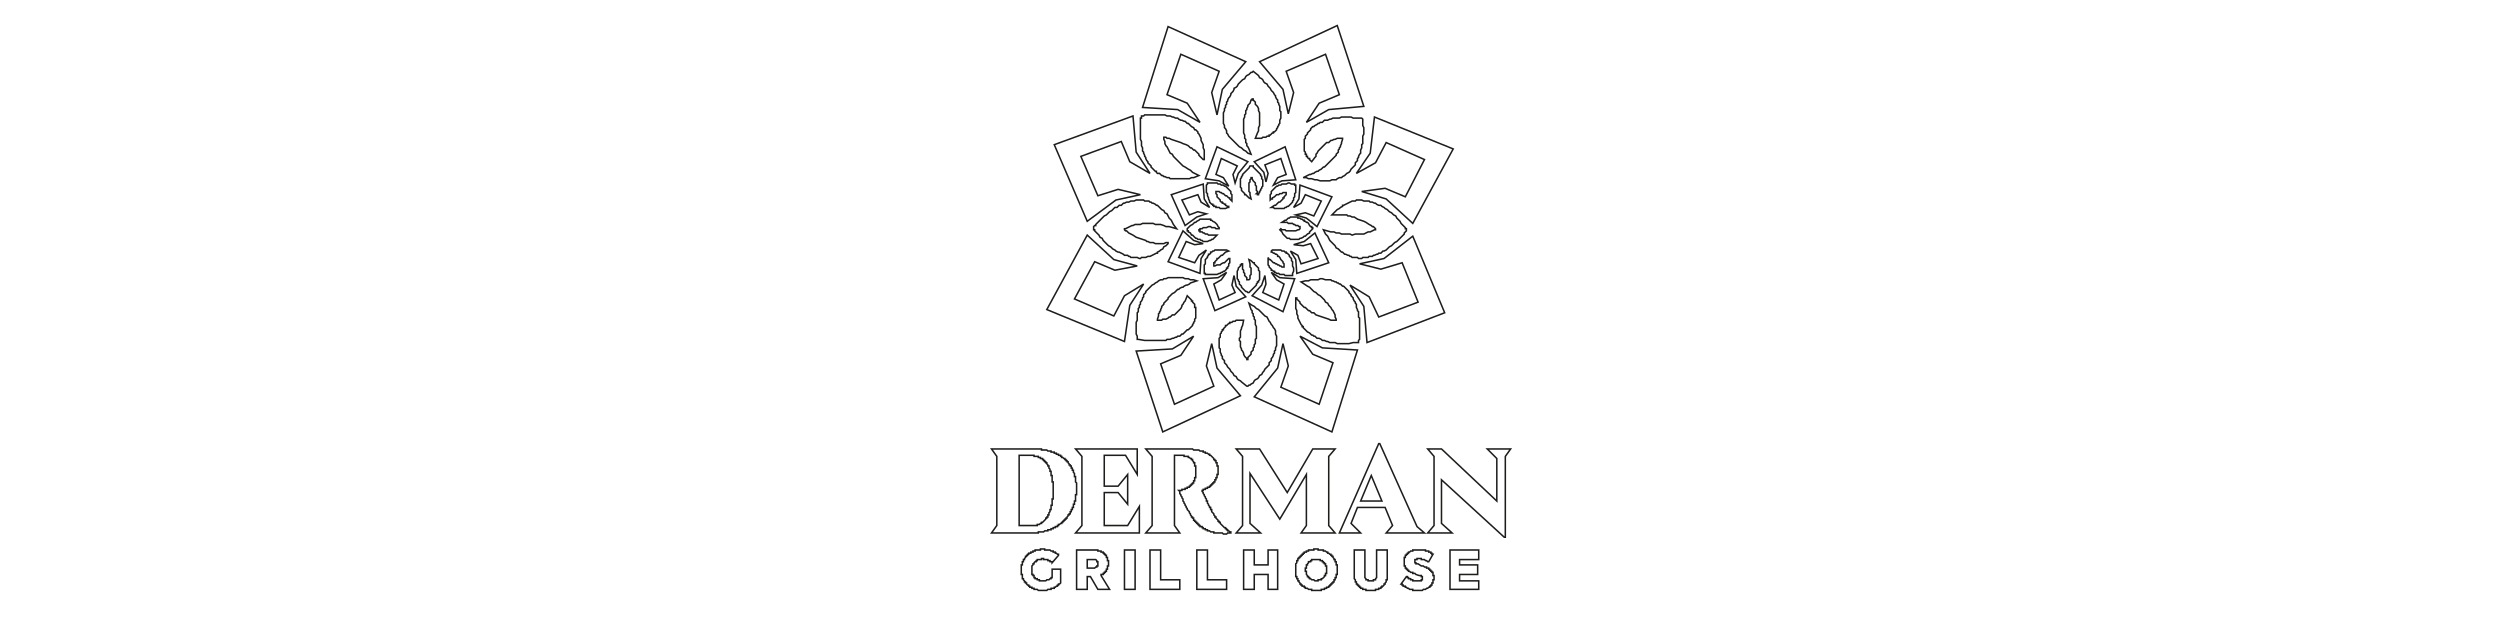 <?xml version="1.0" encoding="UTF-8"?> <!-- Generator: Adobe Illustrator 26.1.0, SVG Export Plug-In . SVG Version: 6.00 Build 0) --> <svg xmlns="http://www.w3.org/2000/svg" xmlns:xlink="http://www.w3.org/1999/xlink" version="1.1" id="Ebene_1" x="0px" y="0px" viewBox="0 0 235 60" style="enable-background:new 0 0 235 60;" xml:space="preserve"> <style type="text/css"> .st0{clip-path:url(#SVGID_00000175295889165635167310000012616862123908574852_);fill:none;stroke:#1D1D1B;stroke-width:0.145;} </style> <g> <g> <defs> <rect id="SVGID_1_" x="83.3" y="-4.2" width="68.4" height="68.4"></rect> </defs> <clipPath id="SVGID_00000086689778719324560480000013097980267890582700_"> <use xlink:href="#SVGID_1_" style="overflow:visible;"></use> </clipPath> <polygon style="clip-path:url(#SVGID_00000086689778719324560480000013097980267890582700_);fill:none;stroke:#1D1D1B;stroke-width:0.145;" points=" 118.3,7.1 118.4,7.3 118.6,7.4 118.7,7.5 118.8,7.7 118.9,7.8 119.1,7.9 119.2,8.1 119.3,8.2 119.4,8.3 119.5,8.5 119.6,8.6 119.7,8.7 119.8,8.9 119.9,9 119.9,9.1 120,9.3 120.1,9.4 120.1,9.6 120.2,9.7 120.2,9.8 120.3,10 120.3,10.1 120.3,10.2 120.3,10.4 120.4,10.5 120.4,10.6 120.4,10.8 120.4,10.9 120.4,11 120.4,11.1 120.3,11.3 120.3,11.4 120.3,11.5 120.3,11.6 120.2,11.7 120.2,11.7 120.2,11.8 120.1,11.9 120.1,12 120.1,12 120,12.1 120,12.2 119.9,12.3 119.9,12.3 119.8,12.4 119.7,12.4 119.7,12.5 119.6,12.5 119.5,12.6 119.5,12.6 119.4,12.7 119.3,12.7 119.3,12.8 119.2,12.8 119.1,12.8 119,12.9 119,12.9 118.9,12.9 118.8,12.9 118.7,12.9 118.6,13 118.5,13 118.5,13 118.4,13 118,13 118.2,12.5 118.3,12.3 118.3,12.2 118.3,12 118.4,11.8 118.4,11.7 118.4,11.5 118.4,11.4 118.4,11.2 118.4,11.1 118.4,11 118.4,10.8 118.4,10.7 118.4,10.6 118.3,10.4 118.3,10.3 118.3,10.2 118.2,10 118.1,9.9 118,9.8 118,9.6 117.9,9.5 117.8,9.4 117.8,9.4 117.8,9.3 117.7,9.3 117.7,9.3 117.7,9.3 117.7,9.4 117.6,9.4 117.5,9.7 117.4,9.8 117.3,9.9 117.3,10 117.2,10.2 117.2,10.3 117.1,10.4 117.1,10.5 117.1,10.7 117,10.8 117,10.9 117,11 116.9,11.2 116.9,11.3 116.9,11.4 116.9,11.6 116.9,11.7 116.9,11.8 116.9,12 116.9,12.1 116.9,12.3 116.9,12.4 116.9,12.5 117,12.7 117,12.8 117,13 117.1,13.1 117.1,13.3 117.1,13.4 117.2,13.5 117.2,13.7 117.3,13.8 117.4,14 117.6,14.5 117.3,14.4 117.1,14.2 116.9,14.1 116.7,13.9 116.5,13.8 116.3,13.6 116.1,13.4 115.9,13.2 115.8,13.1 115.6,12.9 115.5,12.8 115.4,12.6 115.3,12.5 115.3,12.3 115.2,12.1 115.1,12 115.1,11.8 115,11.6 115,11.5 115,11.3 115,11.1 115,11 115,10.8 115,10.6 115.1,10.4 115.1,10.3 115.1,10.2 115.2,10.1 115.2,9.9 115.3,9.8 115.3,9.6 115.4,9.5 115.4,9.4 115.5,9.2 115.6,9.1 115.7,8.9 115.7,8.8 115.8,8.7 115.9,8.6 116,8.4 116,8.3 116.2,8.2 116.3,8.1 116.4,7.9 116.5,7.8 116.7,7.6 116.8,7.5 117,7.4 117.1,7.2 117.2,7.1 117.4,7 117.5,6.9 117.6,6.8 117.7,6.8 117.7,6.8 117.8,6.7 117.8,6.7 117.8,6.7 117.8,6.7 "></polygon> <polygon style="clip-path:url(#SVGID_00000086689778719324560480000013097980267890582700_);fill:none;stroke:#1D1D1B;stroke-width:0.145;" points=" 111.9,11.8 112,11.9 112.2,12 112.3,12.2 112.4,12.2 112.5,12.3 112.5,12.3 112.6,12.4 112.6,12.5 112.7,12.6 112.8,12.8 112.9,13 112.9,13.2 113,13.4 113.1,13.6 113.1,13.7 113.1,13.8 113.1,13.9 113.2,14.1 113.2,14.3 113.2,14.5 113.2,14.7 113.2,14.9 113.2,15 113.1,15 113.1,15 113.1,15 113.1,15 113.1,15 113,14.9 112.9,14.8 112.8,14.7 112.7,14.6 112.7,14.5 112.6,14.4 112.5,14.3 112.4,14.2 112.3,14.1 112.2,14.1 112.1,14 112,13.9 111.9,13.9 111.8,13.8 111.7,13.7 111.5,13.6 111.2,13.5 111,13.4 110.7,13.3 110.4,13.2 110.1,13.1 109.9,13 109.8,13 109.7,13 109.6,12.9 109.5,12.9 109.4,12.9 109.4,12.9 109.4,12.9 109.4,13 109.4,13 109.4,13 109.4,13.1 109.5,13.3 109.5,13.5 109.6,13.7 109.7,13.8 109.8,14 109.9,14.2 110,14.4 110.2,14.5 110.3,14.7 110.5,14.9 110.7,15.1 110.8,15.2 111,15.4 111.2,15.6 111.4,15.7 111.7,15.9 111.9,16 112.1,16.2 112.7,16.5 112.2,16.7 112,16.7 111.8,16.8 111.5,16.8 111.3,16.8 111.1,16.8 110.9,16.8 110.6,16.8 110.4,16.8 110.3,16.8 110.2,16.8 110,16.8 109.9,16.7 109.8,16.7 109.7,16.7 109.5,16.6 109.4,16.6 109.3,16.5 109.2,16.5 109.1,16.4 109,16.3 108.8,16.3 108.7,16.2 108.7,16.1 108.6,16.1 108.5,16 108.4,15.9 108.3,15.8 108.2,15.7 108.2,15.6 108.1,15.5 108,15.4 107.9,15.3 107.9,15.2 107.8,15.1 107.7,14.9 107.7,14.8 107.6,14.7 107.6,14.6 107.5,14.4 107.5,14.3 107.4,14.2 107.4,14 107.4,13.9 107.3,13.7 107.3,13.6 107.3,13.4 107.3,13.3 107.2,13.1 107.2,13 107.2,12.8 107.2,12.7 107.2,12.5 107.2,12.3 107.2,12.2 107.2,12 107.2,11.9 107.2,11.5 107.2,11.4 107.2,11.2 107.2,11.1 107.3,11.1 107.3,11 107.3,11 107.3,11 107.3,10.9 107.3,10.9 107.4,10.9 107.4,10.9 107.4,10.9 107.5,10.9 107.6,10.8 107.7,10.8 107.8,10.8 108.1,10.8 108.4,10.8 108.6,10.8 108.8,10.8 109,10.8 109.1,10.8 109.3,10.8 109.5,10.8 109.7,10.9 109.8,10.9 110,10.9 110.2,11 110.3,11 110.5,11.1 110.7,11.1 110.8,11.2 111,11.3 111.1,11.3 111.3,11.4 111.4,11.4 111.5,11.5 111.6,11.6 111.7,11.6 111.8,11.7 "></polygon> <polygon style="clip-path:url(#SVGID_00000086689778719324560480000013097980267890582700_);fill:none;stroke:#1D1D1B;stroke-width:0.145;" points=" 118.1,16 118.2,16.1 118.3,16.2 118.4,16.3 118.5,16.4 118.5,16.5 118.6,16.6 118.6,16.8 118.7,16.9 118.7,17 118.7,17.1 118.7,17.2 118.7,17.3 118.7,17.4 118.7,17.5 118.6,17.6 118.6,17.7 118.5,17.8 118.5,17.9 118.4,18 118.4,18.1 118.3,18.2 118.3,18.3 118.2,18.3 118.2,18.3 118.2,18.3 118.2,18.3 118.2,18.3 118.2,18.2 118.1,18.2 118.2,18.1 118.2,18 118.1,17.9 118.1,17.8 118.1,17.7 118.1,17.5 118,17.4 118,17.2 117.9,17.1 117.8,17 117.7,16.8 117.7,16.8 117.7,16.7 117.7,16.7 117.6,16.7 117.6,16.7 117.6,16.8 117.5,16.9 117.5,16.9 117.5,17 117.5,17.1 117.4,17.2 117.4,17.3 117.4,17.4 117.4,17.5 117.4,17.6 117.4,17.7 117.4,17.8 117.4,18 117.5,18.1 117.5,18.2 117.5,18.3 117.6,18.7 117.4,18.6 117.3,18.5 117.2,18.4 117.1,18.3 117,18.3 117,18.2 116.9,18.1 116.8,18 116.8,18 116.7,17.9 116.7,17.8 116.7,17.7 116.6,17.6 116.6,17.5 116.6,17.4 116.6,17.4 116.6,17.3 116.6,17.2 116.6,17.1 116.6,17 116.6,16.9 116.6,16.8 116.7,16.7 116.7,16.6 116.8,16.5 116.8,16.4 116.9,16.3 116.9,16.3 117,16.2 117.1,16.1 117.2,16 117.3,15.9 117.4,15.8 117.5,15.6 117.6,15.6 117.6,15.6 117.6,15.6 117.6,15.6 117.7,15.6 117.7,15.6 117.7,15.6 117.8,15.6 117.8,15.7 117.9,15.8 118,15.9 "></polygon> <polygon style="clip-path:url(#SVGID_00000086689778719324560480000013097980267890582700_);fill:none;stroke:#1D1D1B;stroke-width:0.145;" points=" 115.4,17.7 115.5,17.8 115.6,17.9 115.7,18 115.7,18.1 115.7,18.2 115.8,18.3 115.8,18.5 115.8,18.6 115.8,18.9 115.6,18.7 115.6,18.6 115.5,18.6 115.4,18.5 115.3,18.4 115.2,18.4 115.1,18.3 115,18.2 114.9,18.2 114.8,18.1 114.7,18.1 114.6,18 114.5,18 114.4,18 114.4,18 114.3,18 114.3,18 114.3,18 114.3,18 114.3,18.1 114.3,18.1 114.3,18.1 114.3,18.2 114.3,18.2 114.4,18.3 114.4,18.5 114.5,18.6 114.6,18.7 114.7,18.8 114.7,18.9 114.8,19 114.9,19 114.9,19.1 115,19.1 115.1,19.2 115.2,19.2 115.2,19.3 115.4,19.4 115.5,19.4 115.5,19.4 115.5,19.5 115.5,19.5 115.5,19.5 115.5,19.5 115.5,19.5 115.4,19.5 115.4,19.5 115.2,19.6 115,19.6 114.9,19.6 114.7,19.6 114.6,19.5 114.5,19.5 114.3,19.5 114.3,19.4 114.2,19.4 114.2,19.4 114.1,19.4 114.1,19.3 114,19.3 114,19.2 113.9,19.2 113.8,19.1 113.7,19 113.7,18.9 113.6,18.7 113.6,18.6 113.5,18.4 113.5,18.3 113.5,18.2 113.4,18.1 113.4,17.9 113.4,17.7 113.4,17.6 113.4,17.5 113.4,17.4 113.5,17.3 113.5,17.3 113.5,17.2 113.5,17.2 113.5,17.2 113.6,17.2 113.6,17.2 113.7,17.2 113.7,17.2 113.9,17.2 114.1,17.2 114.2,17.2 114.3,17.2 114.4,17.2 114.5,17.3 114.6,17.3 114.7,17.3 114.8,17.4 114.9,17.4 115,17.4 115.1,17.5 115.1,17.5 115.2,17.5 115.3,17.6 115.3,17.6 115.4,17.7 "></polygon> <polygon style="clip-path:url(#SVGID_00000086689778719324560480000013097980267890582700_);fill:none;stroke:#1D1D1B;stroke-width:0.145;" points=" 128,11.1 128,11.1 128,11.1 128.1,11.2 128.1,11.2 128.1,11.3 128.1,11.4 128.1,11.5 128.1,11.6 128.1,11.8 128.2,12 128.2,12.2 128.2,12.4 128.2,12.6 128.1,12.8 128.1,13 128.1,13.1 128.1,13.3 128.1,13.5 128,13.6 128,13.8 128,13.9 127.9,14.1 127.9,14.2 127.9,14.4 127.8,14.5 127.7,14.7 127.7,14.8 127.6,14.9 127.6,15.1 127.5,15.2 127.4,15.3 127.4,15.5 127.3,15.6 127.2,15.7 127.1,15.8 127,15.9 126.9,16.1 126.8,16.2 126.6,16.3 126.5,16.4 126.4,16.5 126.2,16.6 126.1,16.7 125.9,16.7 125.7,16.8 125.6,16.9 125.4,16.9 125.2,16.9 125,17 124.8,17 124.6,17 124.3,17 124.1,17 123.8,16.9 123.6,16.9 123.3,16.8 123,16.8 122.8,16.7 122.5,16.7 123.1,16.4 123.2,16.4 123.4,16.3 123.5,16.3 123.6,16.2 123.8,16.1 123.9,16.1 124,16 124.2,15.9 124.3,15.8 124.4,15.7 124.5,15.7 124.6,15.6 124.7,15.5 124.8,15.4 124.9,15.3 125,15.2 125.1,15.1 125.2,15 125.3,14.9 125.4,14.8 125.5,14.7 125.6,14.6 125.6,14.5 125.7,14.4 125.8,14.3 125.8,14.1 125.9,14 125.9,13.9 126,13.8 126,13.7 126.1,13.5 126.1,13.4 126.2,13.1 126.2,13 126.2,13 126.2,13 126.2,13 126.2,13 126.1,13 126.1,13 126,13 125.8,13 125.7,13 125.5,13.1 125.4,13.1 125.2,13.2 125.1,13.2 125,13.3 124.9,13.4 124.7,13.4 124.6,13.5 124.5,13.6 124.4,13.7 124.3,13.8 124.2,13.9 124.1,14 124,14.1 123.9,14.2 123.8,14.4 123.7,14.5 123.7,14.7 123.6,14.8 123.3,15.2 123.1,15 123.1,14.9 123,14.9 122.9,14.8 122.9,14.7 122.8,14.7 122.8,14.6 122.8,14.5 122.7,14.5 122.7,14.4 122.7,14.3 122.6,14.2 122.6,14.1 122.6,14.1 122.6,14 122.6,13.9 122.6,13.8 122.6,13.7 122.6,13.6 122.6,13.6 122.6,13.5 122.6,13.4 122.6,13.3 122.6,13.2 122.6,13.1 122.6,13.1 122.7,13 122.7,12.9 122.7,12.8 122.8,12.7 122.8,12.7 122.9,12.6 122.9,12.5 123,12.4 123.1,12.3 123.2,12.2 123.2,12.1 123.3,12 123.4,11.9 123.5,11.9 123.6,11.8 123.8,11.7 123.9,11.6 124,11.6 124.1,11.5 124.3,11.5 124.4,11.4 124.5,11.3 124.7,11.3 124.8,11.3 125,11.2 125.1,11.2 125.3,11.1 125.4,11.1 125.6,11.1 125.8,11.1 125.9,11.1 126.1,11 126.3,11 126.5,11 126.7,11 126.8,11 127,11 127.2,11.1 127.4,11.1 "></polygon> <polygon style="clip-path:url(#SVGID_00000086689778719324560480000013097980267890582700_);fill:none;stroke:#1D1D1B;stroke-width:0.145;" points=" 129.4,19.2 129.6,19.3 129.8,19.3 129.9,19.4 130.1,19.5 130.2,19.6 130.4,19.7 130.5,19.8 130.6,19.9 130.8,20 130.9,20.1 131,20.2 131.2,20.3 131.3,20.5 131.4,20.6 131.6,20.8 131.7,21 131.9,21.2 132,21.3 132.1,21.4 132.1,21.5 132.2,21.5 132.2,21.6 132.2,21.6 132.2,21.6 132.2,21.6 132.2,21.7 132.2,21.7 132.2,21.7 132.1,21.8 132.1,21.8 132,21.9 132,22 131.9,22.1 131.6,22.4 131.5,22.5 131.4,22.6 131.3,22.7 131.1,22.8 131,22.9 130.9,23 130.8,23.1 130.6,23.2 130.5,23.3 130.4,23.4 130.3,23.5 130.1,23.6 130,23.6 129.9,23.7 129.8,23.8 129.6,23.8 129.5,23.9 129.4,23.9 129.2,24 129.1,24 129,24.1 128.9,24.1 128.7,24.1 128.6,24.2 128.5,24.2 128.4,24.2 128.2,24.2 128.1,24.2 128,24.3 127.9,24.3 127.7,24.3 127.6,24.2 127.5,24.2 127.4,24.2 127.3,24.2 127.1,24.2 127,24.1 126.9,24.1 126.8,24 126.7,24 126.5,23.9 126.4,23.9 126.3,23.8 126.2,23.7 126.1,23.7 126,23.6 125.9,23.5 125.8,23.4 125.6,23.3 125.5,23.1 125.3,22.9 125.2,22.8 125,22.6 124.9,22.4 124.8,22.2 124.6,22 124.4,21.6 125.1,21.8 125.4,21.8 125.6,21.9 125.9,21.9 126.1,22 126.4,22 126.6,22 126.9,22 127.1,22.1 127.4,22 127.6,22 127.8,22 128,22 128.2,22 128.4,21.9 128.6,21.8 128.8,21.8 129,21.7 129.2,21.6 129.2,21.6 129.3,21.6 129.3,21.5 129.3,21.5 129.3,21.5 129.3,21.5 129.2,21.4 129.2,21.4 129.1,21.3 129,21.3 128.9,21.2 128.7,21.1 128.4,20.9 128.2,20.8 127.9,20.7 127.6,20.6 127.3,20.4 127.2,20.4 127.1,20.4 126.9,20.3 126.8,20.3 126.7,20.3 126.6,20.2 126.4,20.2 126.3,20.2 126.2,20.2 126.1,20.2 125.9,20.2 125.8,20.2 125.7,20.2 125.6,20.2 125.4,20.2 125.3,20.2 125.2,20.2 125.2,20.2 125.2,20.2 125.2,20.2 125.2,20.2 125.3,20.1 125.4,20 125.6,19.8 125.7,19.7 125.9,19.6 126,19.5 126.2,19.4 126.2,19.3 126.3,19.3 126.5,19.2 126.7,19.1 126.9,19 127.1,18.9 127.3,18.9 127.4,18.9 127.5,18.8 127.6,18.8 127.7,18.8 127.8,18.8 127.8,18.8 128,18.8 128.2,18.9 128.4,18.9 128.6,18.9 128.7,18.9 128.8,19 128.9,19 129,19 129.2,19.1 129.3,19.1 "></polygon> <polygon style="clip-path:url(#SVGID_00000086689778719324560480000013097980267890582700_);fill:none;stroke:#1D1D1B;stroke-width:0.145;" points=" 121.6,17.3 121.6,17.3 121.7,17.3 121.7,17.3 121.7,17.3 121.7,17.3 121.7,17.4 121.8,17.4 121.8,17.5 121.8,17.7 121.8,17.8 121.8,17.9 121.8,18.1 121.7,18.2 121.7,18.3 121.7,18.4 121.7,18.5 121.6,18.6 121.6,18.7 121.6,18.8 121.5,18.9 121.5,19 121.4,19.1 121.4,19.1 121.3,19.2 121.2,19.3 121.2,19.3 121.1,19.4 121,19.4 120.9,19.5 120.9,19.5 120.8,19.5 120.7,19.6 120.6,19.6 120.5,19.6 120.4,19.6 120.3,19.6 120.2,19.6 120.1,19.6 120,19.6 119.8,19.6 119.7,19.5 119.5,19.5 119.8,19.3 119.9,19.3 120,19.2 120.1,19.1 120.2,19 120.3,19 120.4,18.9 120.5,18.8 120.6,18.7 120.6,18.6 120.7,18.6 120.7,18.5 120.8,18.4 120.8,18.4 120.9,18.3 120.9,18.2 120.9,18.2 120.9,18.1 120.9,18.1 120.9,18.1 120.8,18.1 120.8,18.1 120.7,18.1 120.6,18.1 120.5,18.2 120.3,18.2 120.2,18.3 120,18.3 119.9,18.4 119.8,18.5 119.6,18.6 119.6,18.6 119.6,18.7 119.5,18.7 119.4,18.8 119.4,18.8 119.4,18.8 119.4,18.8 119.4,18.8 119.4,18.8 119.4,18.8 119.4,18.7 119.4,18.7 119.4,18.6 119.4,18.5 119.4,18.3 119.5,18.2 119.5,18.1 119.5,18 119.6,17.9 119.7,17.8 119.7,17.8 119.8,17.7 119.9,17.6 120,17.5 120.1,17.5 120.2,17.4 120.3,17.4 120.4,17.4 120.5,17.3 120.7,17.3 120.8,17.3 120.9,17.3 121.1,17.2 121.2,17.2 121.4,17.3 121.5,17.3 "></polygon> <polygon style="clip-path:url(#SVGID_00000086689778719324560480000013097980267890582700_);fill:none;stroke:#1D1D1B;stroke-width:0.145;" points=" 123,21 123.1,21.2 123.2,21.3 123.3,21.3 123.3,21.4 123.3,21.4 123.4,21.4 123.4,21.5 123.4,21.5 123.4,21.5 123.3,21.6 123.3,21.6 123.2,21.7 123.1,21.8 123.1,21.9 122.9,22 122.8,22.1 122.7,22.2 122.6,22.2 122.5,22.3 122.3,22.4 122.2,22.4 122.1,22.5 121.9,22.5 121.8,22.5 121.7,22.5 121.6,22.5 121.5,22.5 121.5,22.5 121.4,22.5 121.3,22.5 121.3,22.5 121.2,22.4 121.2,22.4 121,22.4 120.9,22.3 120.8,22.2 120.7,22.1 120.6,22 120.5,21.8 120.4,21.7 120.4,21.7 120.3,21.6 120.3,21.6 120.3,21.6 120.3,21.6 120.4,21.5 120.4,21.5 120.4,21.5 120.5,21.6 120.7,21.6 120.8,21.6 120.9,21.7 120.9,21.7 121,21.7 121.1,21.7 121.2,21.7 121.3,21.7 121.4,21.7 121.5,21.7 121.7,21.7 121.8,21.7 122,21.6 122.1,21.6 122.1,21.6 122.2,21.5 122.2,21.5 122.2,21.5 122.2,21.5 122.2,21.4 122.2,21.4 122.2,21.4 122.2,21.4 122.2,21.3 122.1,21.3 122,21.2 121.9,21.2 121.8,21.2 121.7,21.1 121.6,21.1 121.5,21 121.4,21 121.3,21 121.1,21 121,20.9 120.9,20.9 120.8,20.9 120.5,20.9 120.8,20.7 120.9,20.7 121,20.6 121.1,20.5 121.2,20.5 121.3,20.4 121.4,20.4 121.6,20.4 121.7,20.4 121.7,20.4 121.8,20.4 121.9,20.4 122,20.4 122,20.5 122.1,20.5 122.2,20.5 122.3,20.6 122.4,20.6 122.5,20.7 122.6,20.7 122.6,20.8 122.7,20.8 122.8,20.9 122.9,20.9 "></polygon> <polygon style="clip-path:url(#SVGID_00000086689778719324560480000013097980267890582700_);fill:none;stroke:#1D1D1B;stroke-width:0.145;" points=" 107,31.9 107,31.9 106.9,31.9 106.9,31.9 106.9,31.9 106.9,31.8 106.9,31.7 106.9,31.6 106.8,31.4 106.8,31.3 106.8,31.1 106.8,30.9 106.8,30.7 106.8,30.5 106.8,30.3 106.9,30.1 106.9,29.9 106.9,29.7 106.9,29.6 106.9,29.4 107,29.3 107,29.2 107,29 107.1,28.9 107.1,28.7 107.2,28.6 107.2,28.4 107.3,28.3 107.4,28.1 107.4,28 107.5,27.9 107.5,27.7 107.6,27.6 107.7,27.5 107.7,27.4 107.8,27.3 108,27.1 108.1,27 108.2,26.9 108.3,26.8 108.5,26.7 108.6,26.6 108.8,26.5 108.9,26.4 109.1,26.3 109.3,26.3 109.4,26.2 109.6,26.2 109.8,26.1 110,26.1 110.2,26.1 110.4,26.1 110.6,26.1 110.9,26.1 111.2,26.1 111.4,26.2 111.7,26.2 111.9,26.3 112.2,26.3 112.5,26.4 111.9,26.6 111.8,26.7 111.6,26.8 111.5,26.8 111.3,26.9 111.2,27 111.1,27 110.9,27.1 110.8,27.2 110.7,27.2 110.6,27.3 110.5,27.4 110.4,27.5 110.2,27.6 110.1,27.7 110,27.8 109.9,27.9 109.8,28 109.8,28.1 109.7,28.2 109.6,28.3 109.5,28.4 109.4,28.5 109.4,28.6 109.3,28.7 109.2,28.8 109.2,28.9 109.1,29.1 109.1,29.2 109,29.3 109,29.4 108.9,29.5 108.9,29.7 108.8,30 108.8,30.1 108.8,30.1 108.8,30.1 108.8,30.1 108.8,30.1 108.9,30.1 108.9,30.1 109,30.1 109.2,30.1 109.3,30 109.5,30 109.6,30 109.8,29.9 109.9,29.8 110,29.8 110.1,29.7 110.2,29.6 110.4,29.6 110.5,29.5 110.6,29.4 110.7,29.3 110.8,29.2 110.9,29.1 111,29 111.1,28.8 111.1,28.7 111.2,28.6 111.3,28.4 111.4,28.3 111.6,27.8 111.9,28.1 111.9,28.1 112,28.2 112,28.3 112.1,28.3 112.1,28.4 112.2,28.5 112.2,28.5 112.3,28.6 112.3,28.7 112.3,28.8 112.3,28.9 112.4,28.9 112.4,29 112.4,29.1 112.4,29.2 112.4,29.3 112.4,29.3 112.4,29.4 112.4,29.5 112.4,29.6 112.4,29.7 112.4,29.8 112.4,29.8 112.4,29.9 112.3,30 112.3,30.1 112.3,30.2 112.2,30.3 112.2,30.3 112.2,30.4 112.1,30.5 112.1,30.6 112,30.7 111.9,30.8 111.8,30.9 111.7,31 111.6,31 111.5,31.1 111.4,31.2 111.3,31.3 111.2,31.4 111.1,31.4 111,31.5 110.9,31.6 110.7,31.6 110.6,31.7 110.5,31.7 110.3,31.8 110.2,31.8 110,31.9 109.9,31.9 109.7,31.9 109.6,32 109.4,32 109.2,32 109,32 108.9,32 108.7,32 108.5,32 108.3,32 108.1,32 107.9,32 107.8,32 107.6,32 "></polygon> <polygon style="clip-path:url(#SVGID_00000086689778719324560480000013097980267890582700_);fill:none;stroke:#1D1D1B;stroke-width:0.145;" points=" 105.6,23.9 105.4,23.8 105.2,23.7 105.1,23.7 104.9,23.6 104.8,23.5 104.6,23.4 104.5,23.3 104.4,23.2 104.2,23.1 104.1,23 104,22.9 103.8,22.7 103.7,22.6 103.6,22.4 103.4,22.3 103.3,22.1 103.1,21.9 103,21.8 102.9,21.7 102.9,21.6 102.8,21.6 102.8,21.5 102.8,21.5 102.8,21.5 102.8,21.4 102.8,21.4 102.8,21.4 102.8,21.3 102.8,21.3 102.9,21.2 103,21.2 103,21.1 103.1,21 103.4,20.7 103.5,20.6 103.6,20.5 103.7,20.4 103.8,20.3 104,20.2 104.1,20.1 104.2,20 104.3,19.9 104.5,19.8 104.6,19.7 104.7,19.6 104.8,19.5 105,19.5 105.1,19.4 105.2,19.3 105.4,19.3 105.5,19.2 105.6,19.1 105.7,19.1 105.9,19 106,19 106.1,19 106.3,18.9 106.4,18.9 106.5,18.9 106.6,18.9 106.8,18.8 106.9,18.8 107,18.8 107.1,18.8 107.3,18.8 107.4,18.8 107.5,18.8 107.6,18.9 107.7,18.9 107.8,18.9 108,18.9 108.1,19 108.2,19 108.3,19.1 108.4,19.1 108.6,19.2 108.7,19.3 108.8,19.3 108.9,19.4 109,19.5 109.1,19.6 109.2,19.7 109.4,19.8 109.5,20 109.7,20.1 109.8,20.3 109.9,20.5 110.1,20.7 110.2,20.9 110.3,21.1 110.6,21.5 109.9,21.3 109.6,21.3 109.4,21.2 109.1,21.1 108.9,21.1 108.6,21.1 108.4,21 108.1,21 107.9,21 107.6,21 107.4,21 107.2,21.1 107,21.1 106.7,21.1 106.5,21.2 106.4,21.2 106.2,21.3 106,21.4 105.8,21.5 105.8,21.5 105.7,21.5 105.7,21.5 105.7,21.6 105.7,21.6 105.7,21.6 105.7,21.6 105.8,21.7 105.9,21.7 106,21.8 106.1,21.9 106.3,22 106.5,22.1 106.8,22.3 107.1,22.4 107.4,22.5 107.7,22.6 107.8,22.7 107.9,22.7 108.1,22.8 108.2,22.8 108.3,22.8 108.4,22.8 108.6,22.9 108.7,22.9 108.8,22.9 108.9,22.9 109,22.9 109.2,22.9 109.3,22.9 109.4,22.9 109.6,22.8 109.7,22.8 109.7,22.8 109.8,22.8 109.8,22.8 109.8,22.9 109.8,22.9 109.7,23 109.6,23.1 109.4,23.2 109.3,23.4 109.1,23.5 109,23.6 108.8,23.7 108.8,23.8 108.7,23.8 108.5,23.9 108.3,24 108.1,24.1 107.9,24.1 107.7,24.2 107.6,24.2 107.5,24.2 107.4,24.2 107.3,24.2 107.2,24.3 107.1,24.3 106.9,24.2 106.7,24.2 106.5,24.2 106.4,24.2 106.3,24.2 106.2,24.1 106.1,24.1 106,24 105.8,24 105.7,24 "></polygon> <polygon style="clip-path:url(#SVGID_00000086689778719324560480000013097980267890582700_);fill:none;stroke:#1D1D1B;stroke-width:0.145;" points=" 113.4,25.8 113.3,25.8 113.3,25.8 113.3,25.8 113.3,25.7 113.3,25.7 113.2,25.7 113.2,25.7 113.2,25.6 113.2,25.4 113.2,25.3 113.2,25.1 113.2,25 113.2,24.9 113.3,24.8 113.3,24.7 113.3,24.5 113.3,24.4 113.4,24.3 113.4,24.3 113.5,24.2 113.5,24.1 113.6,24 113.6,23.9 113.7,23.9 113.8,23.8 113.8,23.7 113.9,23.7 114,23.6 114,23.6 114.1,23.6 114.2,23.5 114.3,23.5 114.4,23.5 114.5,23.5 114.6,23.5 114.7,23.5 114.8,23.5 114.9,23.5 115,23.5 115.1,23.5 115.3,23.5 115.5,23.6 115.2,23.7 115.1,23.8 115,23.9 114.9,24 114.8,24 114.7,24.1 114.6,24.2 114.5,24.3 114.4,24.3 114.4,24.4 114.3,24.5 114.2,24.6 114.2,24.7 114.1,24.7 114.1,24.8 114.1,24.8 114.1,24.9 114.1,24.9 114.1,25 114.1,25 114.1,25 114.2,25 114.2,25 114.4,24.9 114.5,24.9 114.7,24.9 114.8,24.8 115,24.7 115.1,24.7 115.2,24.6 115.3,24.5 115.4,24.4 115.4,24.4 115.5,24.3 115.5,24.3 115.6,24.3 115.6,24.3 115.6,24.3 115.6,24.3 115.6,24.3 115.6,24.3 115.6,24.3 115.6,24.4 115.6,24.5 115.6,24.6 115.6,24.7 115.5,24.8 115.5,25 115.4,25.1 115.4,25.2 115.3,25.2 115.3,25.3 115.2,25.4 115.1,25.5 115,25.5 114.9,25.6 114.8,25.6 114.7,25.7 114.6,25.7 114.4,25.8 114.3,25.8 114.2,25.8 114.1,25.8 113.9,25.8 113.8,25.8 113.6,25.8 113.5,25.8 "></polygon> <polygon style="clip-path:url(#SVGID_00000086689778719324560480000013097980267890582700_);fill:none;stroke:#1D1D1B;stroke-width:0.145;" points=" 112,22.1 111.9,21.9 111.7,21.8 111.7,21.8 111.7,21.7 111.6,21.7 111.6,21.7 111.6,21.6 111.6,21.6 111.6,21.6 111.6,21.5 111.7,21.4 111.8,21.3 111.8,21.3 111.9,21.2 112.1,21.1 112.2,21 112.3,20.9 112.4,20.9 112.5,20.8 112.7,20.7 112.8,20.6 112.9,20.6 113.1,20.6 113.2,20.6 113.3,20.6 113.4,20.6 113.4,20.6 113.5,20.6 113.6,20.6 113.6,20.6 113.7,20.6 113.8,20.6 113.8,20.7 113.9,20.7 114,20.8 114.2,20.9 114.3,21 114.4,21.1 114.5,21.3 114.6,21.4 114.6,21.4 114.6,21.5 114.6,21.5 114.6,21.5 114.6,21.5 114.6,21.5 114.6,21.5 114.5,21.5 114.3,21.5 114.2,21.4 114.1,21.4 114,21.4 113.9,21.4 113.9,21.4 113.8,21.3 113.7,21.3 113.6,21.3 113.4,21.4 113.3,21.4 113.1,21.4 113,21.5 112.9,21.5 112.8,21.5 112.8,21.5 112.8,21.6 112.8,21.6 112.7,21.6 112.7,21.6 112.7,21.7 112.7,21.7 112.8,21.7 112.8,21.8 112.9,21.8 113,21.8 113.1,21.9 113.2,21.9 113.3,22 113.4,22 113.5,22 113.6,22.1 113.7,22.1 113.8,22.1 114,22.1 114.1,22.1 114.2,22.1 114.4,22.1 114.2,22.3 114.1,22.4 114,22.5 113.9,22.5 113.8,22.6 113.7,22.6 113.5,22.7 113.4,22.7 113.3,22.7 113.2,22.7 113.2,22.7 113.1,22.7 113,22.6 112.9,22.6 112.9,22.6 112.8,22.5 112.7,22.5 112.6,22.5 112.5,22.4 112.4,22.4 112.3,22.3 112.3,22.3 112.2,22.2 112.1,22.1 "></polygon> <polygon style="clip-path:url(#SVGID_00000086689778719324560480000013097980267890582700_);fill:none;stroke:#1D1D1B;stroke-width:0.145;" points=" 116.7,35.9 116.6,35.8 116.4,35.7 116.3,35.6 116.2,35.4 116,35.3 115.9,35.1 115.8,35 115.7,34.9 115.6,34.7 115.5,34.6 115.4,34.5 115.3,34.3 115.2,34.2 115.1,34.1 115.1,33.9 115,33.8 114.9,33.7 114.9,33.5 114.8,33.4 114.8,33.3 114.7,33.1 114.7,33 114.7,32.8 114.6,32.7 114.6,32.6 114.6,32.5 114.6,32.3 114.6,32.2 114.6,32.1 114.6,31.9 114.6,31.8 114.7,31.7 114.7,31.6 114.7,31.5 114.7,31.4 114.8,31.3 114.8,31.3 114.8,31.2 114.9,31.1 114.9,31 115,31 115,30.9 115.1,30.8 115.1,30.8 115.2,30.7 115.2,30.6 115.3,30.6 115.4,30.5 115.4,30.5 115.5,30.4 115.6,30.4 115.6,30.3 115.7,30.3 115.8,30.3 115.9,30.2 115.9,30.2 116,30.2 116.1,30.2 116.2,30.1 116.3,30.1 116.4,30.1 116.4,30.1 116.5,30.1 116.6,30.1 116.9,30.1 116.8,30.6 116.7,30.8 116.7,30.9 116.6,31.1 116.6,31.2 116.6,31.4 116.6,31.5 116.6,31.7 116.5,31.8 116.5,32 116.6,32.1 116.6,32.2 116.6,32.4 116.6,32.5 116.6,32.6 116.7,32.8 116.7,32.9 116.8,33 116.9,33.2 116.9,33.3 117,33.5 117.1,33.6 117.2,33.7 117.2,33.7 117.2,33.7 117.2,33.8 117.3,33.8 117.3,33.7 117.3,33.7 117.3,33.6 117.5,33.4 117.6,33.3 117.6,33.1 117.7,33 117.8,32.9 117.8,32.8 117.8,32.7 117.9,32.6 117.9,32.4 118,32.3 118,32.2 118,32 118,31.9 118.1,31.8 118.1,31.6 118.1,31.5 118.1,31.4 118.1,31.2 118.1,31.1 118.1,31 118.1,30.8 118.1,30.7 118,30.5 118,30.4 118,30.3 118,30.1 117.9,30 117.9,29.8 117.8,29.7 117.8,29.5 117.7,29.4 117.7,29.2 117.6,29.1 117.4,28.5 117.7,28.7 117.9,28.8 118.1,29 118.3,29.1 118.5,29.3 118.7,29.5 118.9,29.7 119.1,29.8 119.2,30 119.3,30.2 119.4,30.3 119.5,30.5 119.6,30.6 119.7,30.8 119.8,30.9 119.9,31.1 119.9,31.3 119.9,31.4 120,31.6 120,31.8 120,31.9 120,32.1 120,32.3 120,32.5 119.9,32.7 119.9,32.8 119.9,32.9 119.8,33 119.8,33.2 119.7,33.3 119.7,33.4 119.6,33.6 119.5,33.7 119.5,33.9 119.4,34 119.3,34.1 119.3,34.3 119.2,34.4 119.1,34.5 119,34.6 118.9,34.7 118.8,34.9 118.7,35 118.6,35.2 118.4,35.3 118.3,35.5 118.2,35.6 118,35.7 117.9,35.8 117.8,36 117.6,36.1 117.5,36.2 117.4,36.2 117.3,36.3 117.3,36.3 117.2,36.3 117.2,36.3 117.2,36.3 117.2,36.3 "></polygon> <polygon style="clip-path:url(#SVGID_00000086689778719324560480000013097980267890582700_);fill:none;stroke:#1D1D1B;stroke-width:0.145;" points=" 123.1,31.3 122.9,31.2 122.8,31.1 122.6,30.9 122.6,30.9 122.5,30.8 122.5,30.7 122.4,30.7 122.4,30.6 122.3,30.5 122.2,30.3 122.1,30.1 122,29.9 122,29.7 121.9,29.5 121.9,29.4 121.9,29.3 121.9,29.2 121.8,29 121.8,28.8 121.8,28.6 121.8,28.4 121.8,28.2 121.8,28.1 121.8,28.1 121.8,28 121.9,28 121.9,28.1 121.9,28.1 122,28.2 122.1,28.3 122.2,28.4 122.2,28.5 122.3,28.6 122.4,28.7 122.5,28.8 122.6,28.9 122.7,28.9 122.8,29 122.9,29.1 123,29.2 123.1,29.2 123.2,29.3 123.3,29.4 123.5,29.4 123.7,29.6 124,29.7 124.3,29.8 124.6,29.9 124.9,30 125.1,30.1 125.2,30.1 125.3,30.1 125.4,30.1 125.5,30.1 125.6,30.1 125.6,30.1 125.6,30.1 125.6,30.1 125.6,30.1 125.6,30 125.6,30 125.5,29.8 125.5,29.6 125.4,29.4 125.3,29.2 125.2,29.1 125.1,28.9 124.9,28.7 124.8,28.5 124.6,28.4 124.5,28.2 124.3,28 124.1,27.8 123.9,27.7 123.7,27.5 123.5,27.4 123.3,27.2 123.1,27 122.9,26.9 122.3,26.5 122.7,26.4 123,26.4 123.2,26.3 123.4,26.3 123.7,26.3 123.9,26.3 124.1,26.2 124.3,26.2 124.6,26.3 124.7,26.3 124.8,26.3 124.9,26.3 125.1,26.3 125.2,26.4 125.3,26.4 125.5,26.5 125.6,26.5 125.7,26.6 125.8,26.6 125.9,26.7 126,26.7 126.1,26.8 126.2,26.9 126.3,26.9 126.4,27 126.5,27.1 126.6,27.2 126.7,27.3 126.8,27.4 126.8,27.5 126.9,27.6 127,27.7 127,27.8 127.1,27.9 127.2,28 127.2,28.1 127.3,28.3 127.4,28.4 127.4,28.5 127.5,28.6 127.5,28.8 127.5,28.9 127.6,29.1 127.6,29.2 127.7,29.3 127.7,29.5 127.7,29.6 127.7,29.8 127.8,29.9 127.8,30.1 127.8,30.2 127.8,30.4 127.8,30.6 127.8,30.7 127.8,30.9 127.8,31.1 127.8,31.2 127.8,31.6 127.8,31.7 127.8,31.8 127.8,31.9 127.7,32 127.7,32 127.7,32.1 127.7,32.1 127.7,32.1 127.7,32.2 127.6,32.2 127.6,32.2 127.6,32.2 127.5,32.2 127.4,32.2 127.3,32.2 127.2,32.2 126.8,32.3 126.6,32.3 126.4,32.3 126.2,32.3 126,32.3 125.8,32.3 125.7,32.3 125.5,32.2 125.3,32.2 125.2,32.2 125,32.2 124.8,32.1 124.7,32.1 124.5,32 124.3,32 124.2,31.9 124,31.8 123.8,31.8 123.7,31.7 123.6,31.6 123.5,31.6 123.4,31.5 123.3,31.5 123.2,31.4 "></polygon> <polygon style="clip-path:url(#SVGID_00000086689778719324560480000013097980267890582700_);fill:none;stroke:#1D1D1B;stroke-width:0.145;" points=" 116.8,27.1 116.7,27 116.7,26.9 116.6,26.8 116.5,26.7 116.5,26.5 116.4,26.4 116.4,26.3 116.3,26.2 116.3,26.1 116.3,26 116.3,25.9 116.3,25.8 116.3,25.7 116.3,25.6 116.3,25.5 116.4,25.3 116.4,25.2 116.5,25.1 116.6,25 116.6,24.9 116.7,24.9 116.7,24.8 116.8,24.8 116.8,24.8 116.8,24.8 116.8,24.8 116.8,24.8 116.8,24.8 116.8,24.9 116.8,24.9 116.8,25 116.8,25.1 116.8,25.1 116.8,25.3 116.9,25.4 116.9,25.6 117,25.7 117,25.9 117.1,26 117.2,26.1 117.2,26.3 117.3,26.3 117.3,26.3 117.3,26.3 117.3,26.3 117.4,26.3 117.4,26.3 117.4,26.3 117.5,26.2 117.5,26.2 117.5,26.1 117.5,26 117.5,25.9 117.6,25.8 117.6,25.7 117.6,25.6 117.6,25.5 117.6,25.4 117.6,25.2 117.5,25.1 117.5,25 117.5,24.9 117.5,24.8 117.4,24.4 117.6,24.5 117.7,24.6 117.8,24.7 117.9,24.7 117.9,24.8 118,24.9 118.1,25 118.1,25 118.2,25.1 118.3,25.2 118.3,25.3 118.3,25.4 118.4,25.5 118.4,25.5 118.4,25.6 118.4,25.7 118.4,25.8 118.4,25.9 118.4,26 118.4,26.1 118.4,26.2 118.4,26.3 118.3,26.4 118.3,26.5 118.2,26.5 118.2,26.6 118.1,26.7 118.1,26.8 118,26.9 117.9,27 117.8,27.1 117.7,27.2 117.6,27.3 117.5,27.4 117.4,27.5 117.4,27.5 117.4,27.5 117.3,27.5 117.3,27.5 117.3,27.5 117.3,27.5 117.2,27.4 117.1,27.4 117,27.3 116.9,27.2 "></polygon> <polygon style="clip-path:url(#SVGID_00000086689778719324560480000013097980267890582700_);fill:none;stroke:#1D1D1B;stroke-width:0.145;" points=" 119.5,25.4 119.5,25.3 119.4,25.2 119.3,25.1 119.3,25 119.2,24.9 119.2,24.7 119.2,24.6 119.2,24.5 119.2,24.2 119.3,24.4 119.4,24.4 119.5,24.5 119.6,24.6 119.7,24.7 119.8,24.7 119.9,24.8 120,24.8 120.1,24.9 120.2,24.9 120.3,25 120.4,25 120.5,25.1 120.5,25.1 120.6,25.1 120.7,25.1 120.7,25.1 120.7,25.1 120.7,25 120.7,25 120.7,25 120.7,24.9 120.7,24.9 120.7,24.8 120.6,24.7 120.6,24.6 120.5,24.5 120.4,24.4 120.3,24.2 120.3,24.2 120.2,24.1 120.1,24.1 120.1,24 120,23.9 119.9,23.9 119.8,23.8 119.7,23.8 119.6,23.7 119.5,23.7 119.5,23.6 119.5,23.6 119.5,23.6 119.5,23.6 119.5,23.6 119.5,23.6 119.6,23.5 119.6,23.5 119.8,23.5 120,23.5 120.1,23.5 120.3,23.5 120.4,23.5 120.5,23.6 120.7,23.6 120.7,23.6 120.8,23.7 120.8,23.7 120.9,23.7 120.9,23.8 121,23.8 121,23.8 121.1,23.9 121.2,24 121.2,24.1 121.3,24.2 121.4,24.3 121.4,24.5 121.5,24.6 121.5,24.8 121.5,24.9 121.5,25 121.6,25.2 121.6,25.4 121.6,25.5 121.6,25.5 121.5,25.7 121.5,25.8 121.5,25.8 121.5,25.8 121.5,25.9 121.4,25.9 121.4,25.9 121.4,25.9 121.3,25.9 121.3,25.9 121.1,25.9 120.9,25.9 120.8,25.9 120.7,25.8 120.6,25.8 120.5,25.8 120.4,25.8 120.3,25.8 120.2,25.7 120.1,25.7 120,25.7 119.9,25.6 119.8,25.6 119.8,25.5 119.7,25.5 119.6,25.4 119.6,25.4 "></polygon> <polygon style="clip-path:url(#SVGID_00000086689778719324560480000013097980267890582700_);fill:none;stroke:#1D1D1B;stroke-width:0.145;" points=" 124.6,5.1 120.9,6.7 121.6,8.7 121.1,10.7 120.6,8.4 118.4,5.8 125.7,2.4 128.2,10 124.9,10.3 122.8,11.5 124,9.7 125.9,8.9 "></polygon> <polygon style="clip-path:url(#SVGID_00000086689778719324560480000013097980267890582700_);fill:none;stroke:#1D1D1B;stroke-width:0.145;" points=" 132.8,21 136.6,14 129.2,11 128.8,14.4 127.5,16.3 129.3,15.3 130.3,13.4 133.9,15 132.1,18.5 130.2,17.7 128,18 130.3,18.7 "></polygon> <polygon style="clip-path:url(#SVGID_00000086689778719324560480000013097980267890582700_);fill:none;stroke:#1D1D1B;stroke-width:0.145;" points=" 120.4,14.9 118.9,15.5 119.2,16.3 119,17.1 118.8,16.2 117.9,15.2 120.8,13.8 121.8,16.9 120.5,17 119.7,17.4 120.1,16.7 120.9,16.4 "></polygon> <polygon style="clip-path:url(#SVGID_00000086689778719324560480000013097980267890582700_);fill:none;stroke:#1D1D1B;stroke-width:0.145;" points=" 133.3,28.4 129.6,29.8 128.7,27.9 126.9,26.8 128.2,28.8 128.5,32.2 135.8,29.4 132.8,22.2 130.1,24.3 127.8,24.8 129.8,25.3 131.8,24.7 "></polygon> <polygon style="clip-path:url(#SVGID_00000086689778719324560480000013097980267890582700_);fill:none;stroke:#1D1D1B;stroke-width:0.145;" points=" 123.8,21.3 125.2,18.5 122.2,17.4 122.1,18.7 121.6,19.5 122.3,19.1 122.7,18.3 124.2,18.9 123.5,20.3 122.7,20 121.8,20.2 122.8,20.5 "></polygon> <polygon style="clip-path:url(#SVGID_00000086689778719324560480000013097980267890582700_);fill:none;stroke:#1D1D1B;stroke-width:0.145;" points=" 123.9,24.3 122.3,24.8 122,24 121.3,23.6 121.8,24.4 121.9,25.7 124.9,24.7 123.6,21.9 122.6,22.7 121.6,23 122.5,23.1 123.2,22.9 "></polygon> <polygon style="clip-path:url(#SVGID_00000086689778719324560480000013097980267890582700_);fill:none;stroke:#1D1D1B;stroke-width:0.145;" points=" 113.3,16.8 114.6,17 115.5,17.5 115,16.7 114.3,16.4 114.8,14.9 116.3,15.6 115.9,16.4 116.1,17.2 116.4,16.3 117.3,15.2 114.4,13.8 "></polygon> <polygon style="clip-path:url(#SVGID_00000086689778719324560480000013097980267890582700_);fill:none;stroke:#1D1D1B;stroke-width:0.145;" points=" 107.4,10.1 110.7,10.3 112.8,11.5 111.6,9.7 109.7,8.9 111,5.1 114.6,6.7 113.9,8.7 114.4,10.8 114.9,8.4 117.1,5.8 109.8,2.5 "></polygon> <polygon style="clip-path:url(#SVGID_00000086689778719324560480000013097980267890582700_);fill:none;stroke:#1D1D1B;stroke-width:0.145;" points=" 120.6,29.3 121.7,26.2 120.3,26.1 119.5,25.6 120,26.3 120.7,26.7 120.2,28.2 118.7,27.5 119,26.7 118.9,25.9 118.6,26.8 117.7,27.8 "></polygon> <polygon style="clip-path:url(#SVGID_00000086689778719324560480000013097980267890582700_);fill:none;stroke:#1D1D1B;stroke-width:0.145;" points=" 110.1,18.3 113.1,17.3 113.2,18.7 113.7,19.5 112.9,19 112.6,18.3 111.1,18.8 111.8,20.2 112.6,19.9 113.4,20.1 112.5,20.4 111.4,21.2 "></polygon> <polygon style="clip-path:url(#SVGID_00000086689778719324560480000013097980267890582700_);fill:none;stroke:#1D1D1B;stroke-width:0.145;" points=" 114.2,29.2 117.1,27.9 116.2,26.9 116,25.9 115.8,26.8 116.1,27.5 114.6,28.2 114.1,26.7 114.8,26.3 115.3,25.6 114.5,26.1 113.1,26.2 "></polygon> <polygon style="clip-path:url(#SVGID_00000086689778719324560480000013097980267890582700_);fill:none;stroke:#1D1D1B;stroke-width:0.145;" points=" 109.8,24.6 111.2,21.7 112.2,22.6 113.1,22.9 112.3,23 111.5,22.7 110.8,24.2 112.3,24.7 112.7,24 113.4,23.5 112.9,24.3 112.8,25.7 "></polygon> <polygon style="clip-path:url(#SVGID_00000086689778719324560480000013097980267890582700_);fill:none;stroke:#1D1D1B;stroke-width:0.145;" points=" 125.2,40.6 127.6,32.9 124.3,32.7 122.2,31.6 123.4,33.3 125.3,34.1 124,38 120.4,36.4 121.1,34.4 120.6,32.3 120.1,34.6 117.9,37.3 "></polygon> <polygon style="clip-path:url(#SVGID_00000086689778719324560480000013097980267890582700_);fill:none;stroke:#1D1D1B;stroke-width:0.145;" points=" 99.1,13.6 106.5,10.9 106.8,14.3 108.1,16.3 106.2,15.2 105.4,13.3 101.6,14.7 103.2,18.4 105.1,17.8 107.2,18.3 104.9,18.8 102.2,20.8 "></polygon> <polygon style="clip-path:url(#SVGID_00000086689778719324560480000013097980267890582700_);fill:none;stroke:#1D1D1B;stroke-width:0.145;" points=" 109.3,40.6 116.6,37.2 114.4,34.6 113.9,32.3 113.4,34.4 114.1,36.3 110.4,38 109.1,34.2 111,33.4 112.2,31.6 110.2,32.8 106.8,33 "></polygon> <polygon style="clip-path:url(#SVGID_00000086689778719324560480000013097980267890582700_);fill:none;stroke:#1D1D1B;stroke-width:0.145;" points=" 98.4,29.1 102.2,22.1 104.7,24.4 106.9,25 104.8,25.4 102.9,24.6 101,28.1 104.7,29.7 105.7,27.8 107.5,26.7 106.2,28.7 105.7,32.1 "></polygon> <polygon style="clip-path:url(#SVGID_00000086689778719324560480000013097980267890582700_);fill:none;stroke:#1D1D1B;stroke-width:0.145;" points=" 97.2,42.2 93.2,42.2 93.7,42.9 93.7,49.4 93.2,50.1 97.2,50.1 97.2,50.1 97.2,50.1 97.3,50.1 97.3,50.1 97.3,50.1 97.4,50.1 97.4,50.1 97.4,50.1 97.5,50.1 97.5,50.1 97.5,50.1 97.6,50.1 97.6,50 97.6,50 97.7,50 97.7,50 97.7,50 97.8,50 97.8,50 97.8,50 97.9,50 97.9,50 97.9,50 98,50 98,50 98,50 98.1,50 98.1,50 98.1,50 98.1,50 98.2,49.9 98.2,49.9 98.2,49.9 98.3,49.9 98.3,49.9 98.3,49.9 98.4,49.9 98.4,49.9 98.4,49.9 98.5,49.9 98.5,49.9 98.5,49.8 98.5,49.8 98.6,49.8 98.6,49.8 98.6,49.8 98.7,49.8 98.7,49.8 98.7,49.8 98.8,49.8 98.8,49.7 98.8,49.7 98.8,49.7 98.9,49.7 98.9,49.7 98.9,49.7 99,49.7 99,49.7 99,49.6 99.1,49.6 99.1,49.6 99.1,49.6 99.1,49.6 99.2,49.6 99.2,49.5 99.2,49.5 99.2,49.5 99.3,49.5 99.3,49.5 99.3,49.5 99.4,49.5 99.4,49.4 99.4,49.4 99.4,49.4 99.5,49.4 99.5,49.4 99.5,49.3 99.5,49.3 99.6,49.3 99.6,49.3 99.6,49.3 99.6,49.3 99.7,49.2 99.7,49.2 99.7,49.2 99.7,49.2 99.8,49.2 99.8,49.1 99.8,49.1 99.8,49.1 99.9,49.1 99.9,49 99.9,49 99.9,49 100,49 100,49 100,48.9 100,48.9 100.1,48.9 100.1,48.9 100.1,48.8 100.1,48.8 100.1,48.8 100.2,48.8 100.2,48.8 100.2,48.7 100.2,48.7 100.2,48.7 100.3,48.7 100.3,48.6 100.3,48.6 100.3,48.6 100.3,48.6 100.4,48.5 100.4,48.5 100.4,48.5 100.4,48.4 100.4,48.4 100.5,48.4 100.5,48.4 100.5,48.3 100.5,48.3 100.5,48.3 100.6,48.3 100.6,48.2 100.6,48.2 100.6,48.2 100.6,48.1 100.6,48.1 100.7,48.1 100.7,48.1 100.7,48 100.7,48 100.7,48 100.7,47.9 100.8,47.9 100.8,47.9 100.8,47.8 100.8,47.8 100.8,47.8 100.8,47.8 100.8,47.7 100.8,47.7 100.9,47.7 100.9,47.6 100.9,47.6 100.9,47.6 100.9,47.5 100.9,47.5 100.9,47.5 100.9,47.4 101,47.4 101,47.4 101,47.3 101,47.3 101,47.3 101,47.2 101,47.2 101,47.2 101,47.1 101,47.1 101.1,47.1 101.1,47 101.1,47 101.1,47 101.1,46.9 101.1,46.9 101.1,46.8 101.1,46.8 101.1,46.8 101.1,46.7 101.1,46.7 101.1,46.7 101.1,46.6 101.1,46.6 101.1,46.6 101.1,46.5 101.2,46.5 101.2,46.4 101.2,46.4 101.2,46.4 101.2,46.3 101.2,46.3 101.2,46.3 101.2,46.2 101.2,46.2 101.2,46.1 101.2,46.1 101.2,46.1 101.2,46 101.2,46 101.2,45.9 101.2,45.9 101.2,45.9 101.2,45.8 101.2,45.8 101.2,45.7 101.2,45.7 101.2,45.7 101.2,45.6 101.2,45.6 101.2,45.5 101.2,45.5 101.2,45.5 101.2,45.4 101.2,45.4 101.1,45.3 101.1,45.3 101.1,45.3 101.1,45.2 101.1,45.2 101.1,45.2 101.1,45.1 101.1,45.1 101.1,45 101.1,45 101.1,45 101.1,44.9 101.1,44.9 101.1,44.9 101.1,44.8 101.1,44.8 101,44.8 101,44.7 101,44.7 101,44.7 101,44.6 101,44.6 101,44.6 101,44.5 101,44.5 101,44.5 100.9,44.4 100.9,44.4 100.9,44.4 100.9,44.4 100.9,44.3 100.9,44.3 100.9,44.3 100.9,44.2 100.8,44.2 100.8,44.2 100.8,44.1 100.8,44.1 100.8,44.1 100.8,44.1 100.8,44 100.8,44 100.7,44 100.7,43.9 100.7,43.9 100.7,43.9 100.7,43.9 100.7,43.8 100.6,43.8 100.6,43.8 100.6,43.8 100.6,43.7 100.6,43.7 100.6,43.7 100.5,43.7 100.5,43.6 100.5,43.6 100.5,43.6 100.5,43.6 100.4,43.5 100.4,43.5 100.4,43.5 100.4,43.5 100.4,43.4 100.3,43.4 100.3,43.4 100.3,43.4 100.3,43.4 100.3,43.3 100.2,43.3 100.2,43.3 100.2,43.3 100.2,43.3 100.2,43.2 100.1,43.2 100.1,43.2 100.1,43.2 100.1,43.2 100.1,43.1 100,43.1 100,43.1 100,43.1 100,43.1 99.9,43 99.9,43 99.9,43 99.9,43 99.8,43 99.8,42.9 99.8,42.9 99.8,42.9 99.7,42.9 99.7,42.9 99.7,42.9 99.7,42.8 99.6,42.8 99.6,42.8 99.6,42.8 99.6,42.8 99.5,42.8 99.5,42.8 99.5,42.7 99.5,42.7 99.4,42.7 99.4,42.7 99.4,42.7 99.4,42.7 99.3,42.7 99.3,42.6 99.3,42.6 99.2,42.6 99.2,42.6 99.2,42.6 99.2,42.6 99.1,42.6 99.1,42.6 99.1,42.5 99.1,42.5 99,42.5 99,42.5 99,42.5 98.9,42.5 98.9,42.5 98.9,42.5 98.8,42.5 98.8,42.5 98.8,42.4 98.8,42.4 98.7,42.4 98.7,42.4 98.7,42.4 98.6,42.4 98.6,42.4 98.6,42.4 98.5,42.4 98.5,42.4 98.5,42.4 98.5,42.4 98.4,42.3 98.4,42.3 98.4,42.3 98.3,42.3 98.3,42.3 98.3,42.3 98.2,42.3 98.2,42.3 98.2,42.3 98.1,42.3 98.1,42.3 98.1,42.3 98.1,42.3 98,42.3 98,42.3 98,42.3 97.9,42.3 97.9,42.3 97.9,42.2 97.8,42.2 97.8,42.2 97.7,42.2 97.6,42.2 97.6,42.2 97.5,42.2 97.4,42.2 97.4,42.2 97.3,42.2 97.2,42.2 "></polygon> <polygon style="clip-path:url(#SVGID_00000086689778719324560480000013097980267890582700_);fill:none;stroke:#1D1D1B;stroke-width:0.145;" points=" 96.9,49.4 95.8,49.4 95.8,42.8 96.9,42.8 97,42.8 97,42.8 97,42.8 97,42.8 97.1,42.8 97.1,42.8 97.1,42.8 97.2,42.8 97.2,42.9 97.2,42.9 97.2,42.9 97.3,42.9 97.3,42.9 97.3,42.9 97.4,42.9 97.4,42.9 97.4,42.9 97.4,42.9 97.5,42.9 97.5,42.9 97.5,42.9 97.5,42.9 97.6,42.9 97.6,42.9 97.6,43 97.6,43 97.7,43 97.7,43 97.7,43 97.7,43 97.8,43 97.8,43 97.8,43 97.8,43.1 97.9,43.1 97.9,43.1 97.9,43.1 97.9,43.1 97.9,43.1 98,43.1 98,43.2 98,43.2 98,43.2 98.1,43.2 98.1,43.2 98.1,43.2 98.1,43.3 98.1,43.3 98.2,43.3 98.2,43.3 98.2,43.3 98.2,43.4 98.2,43.4 98.3,43.4 98.3,43.4 98.3,43.4 98.3,43.5 98.3,43.5 98.3,43.5 98.4,43.5 98.4,43.6 98.4,43.6 98.4,43.6 98.4,43.6 98.5,43.7 98.5,43.7 98.5,43.7 98.5,43.7 98.5,43.8 98.5,43.8 98.5,43.8 98.6,43.8 98.6,43.9 98.6,43.9 98.6,43.9 98.6,44 98.6,44 98.6,44 98.7,44.1 98.7,44.1 98.7,44.1 98.7,44.2 98.7,44.2 98.7,44.2 98.7,44.3 98.7,44.3 98.8,44.3 98.8,44.4 98.8,44.4 98.8,44.4 98.8,44.5 98.8,44.5 98.8,44.5 98.8,44.6 98.8,44.6 98.8,44.7 98.9,44.7 98.9,44.7 98.9,44.8 98.9,44.8 98.9,44.9 98.9,44.9 98.9,44.9 98.9,45 98.9,45 98.9,45.1 98.9,45.1 98.9,45.1 98.9,45.2 98.9,45.2 98.9,45.3 99,45.3 99,45.4 99,45.4 99,45.5 99,45.5 99,45.6 99,45.6 99,45.7 99,45.7 99,45.8 99,45.8 99,45.9 99,45.9 99,46 99,46 99,46.1 99,46.1 99,46.2 99,46.2 99,46.3 99,46.3 99,46.4 99,46.4 99,46.5 99,46.5 99,46.6 99,46.6 99,46.6 99,46.7 99,46.7 99,46.8 99,46.8 99,46.9 98.9,46.9 98.9,47 98.9,47 98.9,47.1 98.9,47.1 98.9,47.1 98.9,47.2 98.9,47.2 98.9,47.3 98.9,47.3 98.9,47.3 98.9,47.4 98.9,47.4 98.9,47.5 98.9,47.5 98.8,47.5 98.8,47.6 98.8,47.6 98.8,47.7 98.8,47.7 98.8,47.7 98.8,47.8 98.8,47.8 98.8,47.8 98.8,47.9 98.7,47.9 98.7,47.9 98.7,48 98.7,48 98.7,48 98.7,48.1 98.7,48.1 98.7,48.1 98.6,48.2 98.6,48.2 98.6,48.2 98.6,48.3 98.6,48.3 98.6,48.3 98.6,48.4 98.5,48.4 98.5,48.4 98.5,48.4 98.5,48.5 98.5,48.5 98.5,48.5 98.5,48.6 98.4,48.6 98.4,48.6 98.4,48.6 98.4,48.7 98.4,48.7 98.3,48.7 98.3,48.7 98.3,48.8 98.3,48.8 98.3,48.8 98.3,48.8 98.2,48.9 98.2,48.9 98.2,48.9 98.2,48.9 98.2,48.9 98.1,49 98.1,49 98.1,49 98.1,49 98.1,49 98,49.1 98,49.1 98,49.1 98,49.1 97.9,49.1 97.9,49.1 97.9,49.2 97.9,49.2 97.9,49.2 97.8,49.2 97.8,49.2 97.8,49.2 97.8,49.2 97.7,49.3 97.7,49.3 97.7,49.3 97.7,49.3 97.6,49.3 97.6,49.3 97.6,49.3 97.6,49.3 97.5,49.3 97.5,49.3 97.5,49.4 97.5,49.4 97.4,49.4 97.4,49.4 97.4,49.4 97.4,49.4 97.3,49.4 97.3,49.4 97.3,49.4 97.2,49.4 97.2,49.4 97.2,49.4 97.2,49.4 97.1,49.4 97.1,49.4 97.1,49.4 97,49.4 97,49.4 97,49.4 97,49.4 "></polygon> <polygon style="clip-path:url(#SVGID_00000086689778719324560480000013097980267890582700_);fill:none;stroke:#1D1D1B;stroke-width:0.145;" points=" 106,49.4 103.8,49.4 103.8,46.3 105.1,46.3 106,47.4 106,44.6 105.1,45.7 103.8,45.7 103.8,42.8 105.8,42.8 106.9,44.6 106.9,42.2 101.1,42.2 101.7,42.9 101.7,49.4 101.1,50.1 107.1,50.1 107.1,47.6 "></polygon> <polygon style="clip-path:url(#SVGID_00000086689778719324560480000013097980267890582700_);fill:none;stroke:#1D1D1B;stroke-width:0.145;" points=" 113,46.1 113.1,46.1 113.1,46.1 113.1,46 113.2,46 113.2,46 113.3,46 113.3,46 113.3,45.9 113.4,45.9 113.4,45.9 113.4,45.9 113.5,45.9 113.5,45.8 113.6,45.8 113.6,45.8 113.6,45.8 113.7,45.8 113.7,45.7 113.7,45.7 113.8,45.7 113.8,45.7 113.8,45.6 113.8,45.6 113.9,45.6 113.9,45.5 113.9,45.5 114,45.5 114,45.5 114,45.4 114,45.4 114.1,45.4 114.1,45.4 114.1,45.3 114.1,45.3 114.1,45.3 114.1,45.3 114.1,45.3 114.2,45.3 114.2,45.2 114.2,45.2 114.2,45.2 114.2,45.2 114.2,45.2 114.2,45.2 114.2,45.2 114.2,45.1 114.2,45.1 114.3,45.1 114.3,45.1 114.3,45.1 114.3,45.1 114.3,45 114.3,45 114.3,45 114.3,45 114.3,45 114.3,44.9 114.3,44.9 114.3,44.9 114.4,44.9 114.4,44.9 114.4,44.9 114.4,44.8 114.4,44.8 114.4,44.8 114.4,44.8 114.4,44.8 114.4,44.8 114.4,44.7 114.4,44.7 114.4,44.7 114.4,44.7 114.4,44.7 114.4,44.6 114.4,44.6 114.4,44.6 114.4,44.6 114.5,44.6 114.5,44.5 114.5,44.5 114.5,44.5 114.5,44.5 114.5,44.5 114.5,44.4 114.5,44.4 114.5,44.4 114.5,44.4 114.5,44.4 114.5,44.3 114.5,44.3 114.5,44.3 114.5,44.3 114.5,44.3 114.5,44.2 114.5,44.2 114.5,44.2 114.5,44.2 114.5,44.2 114.5,44.1 114.5,44.1 114.5,44.1 114.5,44.1 114.5,44 114.5,44 114.5,44 114.5,44 114.5,44 114.5,43.9 114.5,43.9 114.5,43.9 114.5,43.9 114.5,43.9 114.5,43.8 114.4,43.8 114.4,43.8 114.4,43.8 114.4,43.8 114.4,43.8 114.4,43.7 114.4,43.7 114.4,43.7 114.4,43.7 114.4,43.7 114.4,43.6 114.4,43.6 114.4,43.6 114.4,43.6 114.4,43.6 114.4,43.6 114.4,43.5 114.4,43.5 114.3,43.5 114.3,43.5 114.3,43.5 114.3,43.4 114.3,43.4 114.3,43.4 114.3,43.4 114.3,43.4 114.3,43.4 114.3,43.3 114.3,43.3 114.3,43.3 114.2,43.3 114.2,43.3 114.2,43.3 114.2,43.3 114.2,43.2 114.2,43.2 114.2,43.2 114.2,43.2 114.2,43.2 114.2,43.2 114.1,43.2 114.1,43.1 114.1,43.1 114.1,43.1 114.1,43.1 114.1,43.1 114.1,43.1 114,43 114,43 114,43 114,43 113.9,42.9 113.9,42.9 113.9,42.9 113.9,42.9 113.8,42.8 113.8,42.8 113.8,42.8 113.7,42.8 113.7,42.7 113.7,42.7 113.6,42.7 113.6,42.7 113.6,42.7 113.5,42.6 113.5,42.6 113.5,42.6 113.4,42.6 113.4,42.6 113.3,42.6 113.3,42.5 113.3,42.5 113.2,42.5 113.2,42.5 113.1,42.5 113.1,42.5 113.1,42.4 113,42.4 113,42.4 112.9,42.4 112.9,42.4 112.8,42.4 112.8,42.4 112.8,42.4 112.7,42.3 112.7,42.3 112.6,42.3 112.6,42.3 112.5,42.3 112.5,42.3 112.4,42.3 112.4,42.3 112.3,42.3 112.3,42.3 112.2,42.3 112.2,42.3 112.1,42.2 112.1,42.2 112,42.2 112,42.2 111.9,42.2 111.9,42.2 111.8,42.2 111.8,42.2 111.7,42.2 111.7,42.2 111.6,42.2 111.6,42.2 111.5,42.2 111.5,42.2 111.4,42.2 107.7,42.2 108.3,42.9 108.3,49.4 107.7,50.1 110.9,50.1 110.4,49.4 110.4,42.8 111.1,42.8 111.2,42.8 111.2,42.8 111.2,42.8 111.2,42.8 111.3,42.8 111.3,42.8 111.3,42.8 111.3,42.8 111.3,42.9 111.3,42.9 111.4,42.9 111.4,42.9 111.4,42.9 111.4,42.9 111.4,42.9 111.4,42.9 111.5,42.9 111.5,42.9 111.5,42.9 111.5,42.9 111.5,42.9 111.5,42.9 111.5,42.9 111.6,42.9 111.6,42.9 111.6,42.9 111.6,42.9 111.6,42.9 111.6,42.9 111.6,42.9 111.7,42.9 111.7,43 111.7,43 111.7,43 111.7,43 111.7,43 111.7,43 111.8,43 111.8,43 111.8,43 111.8,43 111.8,43 111.8,43 111.8,43 111.9,43.1 111.9,43.1 111.9,43.1 111.9,43.1 111.9,43.1 111.9,43.1 111.9,43.1 111.9,43.1 112,43.1 112,43.1 112,43.2 112,43.2 112,43.2 112,43.2 112,43.2 112,43.2 112,43.2 112.1,43.2 112.1,43.3 112.1,43.3 112.1,43.3 112.1,43.3 112.1,43.3 112.1,43.3 112.1,43.3 112.1,43.3 112.2,43.4 112.2,43.4 112.2,43.4 112.2,43.4 112.2,43.4 112.2,43.4 112.2,43.4 112.2,43.5 112.2,43.5 112.2,43.5 112.2,43.5 112.2,43.5 112.3,43.5 112.3,43.6 112.3,43.6 112.3,43.6 112.3,43.6 112.3,43.6 112.3,43.6 112.3,43.7 112.3,43.7 112.3,43.7 112.3,43.7 112.3,43.7 112.3,43.7 112.3,43.8 112.3,43.8 112.3,43.8 112.4,43.8 112.4,43.8 112.4,43.9 112.4,43.9 112.4,43.9 112.4,43.9 112.4,43.9 112.4,44 112.4,44 112.4,44 112.4,44 112.4,44 112.4,44.1 112.4,44.1 112.4,44.1 112.4,44.1 112.4,44.1 112.4,44.2 112.4,44.2 112.4,44.3 112.4,44.3 112.4,44.4 112.4,44.4 112.4,44.4 112.4,44.5 112.4,44.5 112.4,44.5 112.4,44.5 112.4,44.5 112.4,44.6 112.4,44.6 112.4,44.6 112.4,44.6 112.4,44.6 112.4,44.7 112.4,44.7 112.4,44.7 112.4,44.7 112.4,44.7 112.4,44.8 112.4,44.8 112.4,44.8 112.4,44.8 112.4,44.8 112.4,44.8 112.4,44.9 112.4,44.9 112.4,44.9 112.4,44.9 112.3,44.9 112.3,45 112.3,45 112.3,45 112.3,45 112.3,45 112.3,45 112.3,45.1 112.3,45.1 112.3,45.1 112.3,45.1 112.3,45.1 112.3,45.1 112.3,45.2 112.3,45.2 112.2,45.2 112.2,45.2 112.2,45.2 112.2,45.2 112.2,45.3 112.2,45.3 112.2,45.3 112.2,45.3 112.2,45.3 112.2,45.3 112.2,45.4 112.1,45.4 112.1,45.4 112.1,45.4 112.1,45.4 112.1,45.4 112.1,45.4 112.1,45.5 112.1,45.5 112.1,45.5 112,45.5 112,45.5 112,45.5 112,45.5 112,45.6 112,45.6 112,45.6 112,45.6 111.9,45.6 111.9,45.6 111.9,45.6 111.9,45.6 111.9,45.7 111.9,45.7 111.9,45.7 111.8,45.7 111.8,45.7 111.8,45.7 111.8,45.7 111.8,45.7 111.8,45.8 111.7,45.8 111.7,45.8 111.7,45.8 111.7,45.8 111.7,45.8 111.7,45.8 111.6,45.8 111.6,45.8 111.6,45.9 111.6,45.9 111.6,45.9 111.6,45.9 111.5,45.9 111.5,45.9 111.5,45.9 111.5,45.9 111.5,45.9 111.4,45.9 111.4,45.9 111.4,46 111.4,46 111.3,46 111.3,46 111.3,46 111.3,46 111.3,46 111.2,46 111.2,46 111.2,46 111.2,46 111.1,46 111.1,46 111.1,46.1 111.1,46.1 111,46.1 111,46.1 111,46.1 110.9,46.1 110.9,46.1 110.8,46.1 110.9,46.2 110.9,46.3 110.9,46.4 111,46.5 111,46.6 111.1,46.7 111.1,46.7 111.1,46.8 111.2,46.9 111.2,47 111.2,47.1 111.3,47.2 111.3,47.2 111.3,47.3 111.4,47.4 111.4,47.5 111.5,47.6 111.5,47.6 111.5,47.7 111.6,47.8 111.6,47.8 111.6,47.9 111.7,48 111.7,48 111.8,48.1 111.8,48.2 111.8,48.2 111.9,48.3 111.9,48.4 111.9,48.4 112,48.5 112,48.5 112,48.6 112.1,48.6 112.1,48.6 112.1,48.7 112.1,48.7 112.1,48.7 112.2,48.7 112.2,48.8 112.2,48.8 112.2,48.8 112.2,48.9 112.3,48.9 112.3,48.9 112.3,48.9 112.3,49 112.3,49 112.4,49 112.4,49 112.4,49.1 112.4,49.1 112.4,49.1 112.5,49.1 112.5,49.1 112.5,49.2 112.5,49.2 112.6,49.2 112.6,49.2 112.6,49.3 112.6,49.3 112.7,49.3 112.7,49.3 112.7,49.3 112.7,49.4 112.7,49.4 112.8,49.4 112.8,49.4 112.8,49.4 112.8,49.5 112.9,49.5 112.9,49.5 112.9,49.5 112.9,49.5 113,49.5 113,49.6 113,49.6 113,49.6 113.1,49.6 113.1,49.6 113.1,49.6 113.1,49.7 113.2,49.7 113.2,49.7 113.2,49.7 113.2,49.7 113.3,49.7 113.3,49.8 113.3,49.8 113.3,49.8 113.4,49.8 113.4,49.8 113.4,49.8 113.5,49.8 113.5,49.8 113.5,49.9 113.5,49.9 113.6,49.9 113.6,49.9 113.6,49.9 113.6,49.9 113.7,49.9 113.7,49.9 113.7,49.9 113.8,50 113.8,50 113.8,50 113.9,50 113.9,50 113.9,50 113.9,50 114,50 114,50 114,50 114.1,50 114.1,50 114.1,50.1 114.2,50.1 114.2,50.1 114.2,50.1 114.3,50.1 114.3,50.1 114.3,50.1 114.4,50.1 114.4,50.1 114.4,50.1 114.5,50.1 114.5,50.1 114.5,50.1 114.6,50.1 114.6,50.1 114.6,50.1 114.7,50.1 114.7,50.1 114.8,50.1 114.8,50.1 114.8,50.1 114.9,50.1 114.9,50.1 114.9,50.1 115,50.2 115,50.2 115.1,50.2 115.1,50.2 115.1,50.2 115.2,50.2 115.2,50.2 115.3,50.2 115.3,50.2 115.3,50.2 115.4,50.1 115.4,50.1 115.5,50.1 115.5,50.1 115.5,50.1 115.6,50.1 115.6,50.1 115.7,50.1 115.7,50.1 115.7,50.1 115.7,50.1 115.7,50.1 115.7,50 115.7,50 115.6,50 115.6,50 115.6,50 115.5,49.9 115.5,49.9 115.5,49.9 115.5,49.9 115.4,49.9 115.4,49.8 115.4,49.8 115.4,49.8 115.3,49.8 115.3,49.8 115.3,49.7 115.2,49.7 115.2,49.7 115.2,49.7 115.2,49.6 115.1,49.6 115.1,49.6 115.1,49.6 115.1,49.6 115,49.5 115,49.5 115,49.5 115,49.5 114.9,49.4 114.9,49.4 114.9,49.4 114.9,49.4 114.8,49.3 114.8,49.3 114.8,49.3 114.8,49.3 114.7,49.2 114.7,49.2 114.7,49.2 114.7,49.2 114.7,49.1 114.6,49.1 114.6,49.1 114.6,49 114.6,49 114.5,49 114.5,49 114.5,48.9 114.5,48.9 114.5,48.9 114.4,48.8 114.4,48.8 114.4,48.8 114.4,48.8 114.3,48.7 114.3,48.7 114.3,48.7 114.3,48.6 114.3,48.6 114.2,48.6 114.2,48.5 114.2,48.5 114.2,48.5 114.1,48.4 114.1,48.3 114.1,48.3 114,48.2 114,48.2 113.9,48.1 113.9,48 113.9,47.9 113.8,47.9 113.8,47.8 113.8,47.7 113.7,47.7 113.7,47.6 113.6,47.5 113.6,47.4 113.6,47.4 113.5,47.3 113.5,47.2 113.5,47.1 113.4,47.1 113.4,47 113.4,46.9 113.3,46.8 113.3,46.8 113.3,46.7 113.2,46.6 113.2,46.5 113.1,46.4 113.1,46.3 113.1,46.3 113,46.2 "></polygon> <polygon style="clip-path:url(#SVGID_00000086689778719324560480000013097980267890582700_);fill:none;stroke:#1D1D1B;stroke-width:0.145;" points=" 124.9,42.9 125.5,42.2 123.4,42.2 121,46.3 118.4,42.2 116.2,42.2 116.8,42.9 116.8,49.4 116.2,50.1 118.5,50.1 117.5,49.2 117.5,44.5 120.3,48.8 122.8,44.6 122.8,49.4 122.3,50.1 125.5,50.1 124.9,49.4 "></polygon> <polygon style="clip-path:url(#SVGID_00000086689778719324560480000013097980267890582700_);fill:none;stroke:#1D1D1B;stroke-width:0.145;" points=" 142,42.2 139.8,42.2 140.7,43.1 140.7,47.1 135.5,42.2 134.2,42.2 134.8,42.9 134.8,49.4 134.2,50.1 136.5,50.1 135.5,49.2 135.5,45.1 141.4,50.5 141.5,50.5 141.5,42.9 "></polygon> <polygon style="clip-path:url(#SVGID_00000086689778719324560480000013097980267890582700_);fill:none;stroke:#1D1D1B;stroke-width:0.145;" points=" 127.9,47.1 128.9,44.7 129.9,47.1 "></polygon> <polygon style="clip-path:url(#SVGID_00000086689778719324560480000013097980267890582700_);fill:none;stroke:#1D1D1B;stroke-width:0.145;" points=" 130.9,50.1 130.3,50.1 130.9,49.4 130.9,49.4 130.2,47.7 127.6,47.7 127,49.2 127.9,50.1 125.9,50.1 129.6,41.7 129.7,41.7 133.2,49.5 133.9,50.1 130.9,50.1 130.9,50.1 "></polygon> <rect x="105.7" y="51.7" style="clip-path:url(#SVGID_00000086689778719324560480000013097980267890582700_);fill:none;stroke:#1D1D1B;stroke-width:0.145;" width="1" height="3.7"></rect> <polygon style="clip-path:url(#SVGID_00000086689778719324560480000013097980267890582700_);fill:none;stroke:#1D1D1B;stroke-width:0.145;" points=" 110.9,55.4 108.1,55.4 108.1,51.7 109.1,51.7 109.1,54.5 110.9,54.5 "></polygon> <polygon style="clip-path:url(#SVGID_00000086689778719324560480000013097980267890582700_);fill:none;stroke:#1D1D1B;stroke-width:0.145;" points=" 115.3,55.4 112.5,55.4 112.5,51.7 113.5,51.7 113.5,54.5 115.3,54.5 "></polygon> <polygon style="clip-path:url(#SVGID_00000086689778719324560480000013097980267890582700_);fill:none;stroke:#1D1D1B;stroke-width:0.145;" points=" 117.9,55.4 116.9,55.4 116.9,51.7 117.9,51.7 117.9,53.1 119.2,53.1 119.2,51.7 120.1,51.7 120.1,55.4 119.2,55.4 119.2,54 117.9,54 "></polygon> <polygon style="clip-path:url(#SVGID_00000086689778719324560480000013097980267890582700_);fill:none;stroke:#1D1D1B;stroke-width:0.145;" points=" 127.3,54 127.3,51.7 128.3,51.7 128.3,54 128.3,54 128.3,54 128.3,54 128.3,54 128.3,54.1 128.3,54.1 128.3,54.1 128.3,54.1 128.3,54.1 128.3,54.1 128.3,54.2 128.3,54.2 128.3,54.2 128.3,54.2 128.3,54.2 128.3,54.2 128.3,54.3 128.3,54.3 128.3,54.3 128.3,54.3 128.3,54.3 128.3,54.3 128.3,54.3 128.3,54.3 128.4,54.4 128.4,54.4 128.4,54.4 128.4,54.4 128.4,54.4 128.4,54.4 128.4,54.4 128.4,54.4 128.4,54.4 128.4,54.5 128.4,54.5 128.5,54.5 128.5,54.5 128.5,54.5 128.5,54.5 128.5,54.5 128.5,54.5 128.5,54.5 128.5,54.5 128.6,54.5 128.6,54.5 128.6,54.5 128.6,54.5 128.6,54.6 128.6,54.6 128.6,54.6 128.6,54.6 128.7,54.6 128.7,54.6 128.7,54.6 128.7,54.6 128.7,54.6 128.7,54.6 128.8,54.6 128.8,54.6 128.8,54.6 128.8,54.6 128.8,54.6 128.8,54.6 128.9,54.6 128.9,54.6 128.9,54.6 128.9,54.6 128.9,54.6 128.9,54.6 129,54.6 129,54.6 129,54.6 129,54.6 129,54.6 129,54.6 129,54.6 129.1,54.6 129.1,54.6 129.1,54.6 129.1,54.6 129.1,54.5 129.1,54.5 129.1,54.5 129.1,54.5 129.2,54.5 129.2,54.5 129.2,54.5 129.2,54.5 129.2,54.5 129.2,54.5 129.2,54.5 129.2,54.5 129.3,54.5 129.3,54.5 129.3,54.4 129.3,54.4 129.3,54.4 129.3,54.4 129.3,54.4 129.3,54.4 129.3,54.4 129.3,54.4 129.3,54.4 129.4,54.3 129.4,54.3 129.4,54.3 129.4,54.3 129.4,54.3 129.4,54.3 129.4,54.3 129.4,54.2 129.4,54.2 129.4,54.2 129.4,54.2 129.4,54.2 129.4,54.2 129.4,54.2 129.4,54.1 129.4,54.1 129.4,54.1 129.4,54.1 129.4,54.1 129.4,54.1 129.4,54 129.4,54 129.4,54 129.4,54 129.4,54 129.4,51.7 130.4,51.7 130.4,54 130.4,54 130.4,54 130.4,54.1 130.4,54.1 130.4,54.1 130.4,54.1 130.4,54.2 130.4,54.2 130.4,54.2 130.4,54.2 130.4,54.2 130.4,54.3 130.4,54.3 130.4,54.3 130.4,54.3 130.4,54.4 130.4,54.4 130.4,54.4 130.4,54.4 130.4,54.4 130.4,54.5 130.3,54.5 130.3,54.5 130.3,54.5 130.3,54.5 130.3,54.6 130.3,54.6 130.3,54.6 130.3,54.6 130.3,54.6 130.3,54.7 130.3,54.7 130.3,54.7 130.3,54.7 130.3,54.7 130.2,54.8 130.2,54.8 130.2,54.8 130.2,54.8 130.2,54.8 130.2,54.8 130.2,54.9 130.2,54.9 130.2,54.9 130.2,54.9 130.1,54.9 130.1,54.9 130.1,55 130.1,55 130.1,55 130.1,55 130.1,55 130.1,55 130.1,55 130,55.1 130,55.1 130,55.1 130,55.1 130,55.1 130,55.1 130,55.1 130,55.1 129.9,55.1 129.9,55.2 129.9,55.2 129.9,55.2 129.9,55.2 129.9,55.2 129.9,55.2 129.8,55.2 129.8,55.2 129.8,55.2 129.8,55.3 129.8,55.3 129.8,55.3 129.8,55.3 129.7,55.3 129.7,55.3 129.7,55.3 129.7,55.3 129.7,55.3 129.7,55.3 129.6,55.3 129.6,55.3 129.6,55.3 129.6,55.4 129.6,55.4 129.6,55.4 129.5,55.4 129.5,55.4 129.5,55.4 129.5,55.4 129.5,55.4 129.5,55.4 129.4,55.4 129.4,55.4 129.4,55.4 129.4,55.4 129.3,55.4 129.3,55.5 129.3,55.5 129.2,55.5 129.2,55.5 129.2,55.5 129.1,55.5 129.1,55.5 129,55.5 129,55.5 129,55.5 128.9,55.5 128.9,55.5 128.9,55.5 128.8,55.5 128.8,55.5 128.7,55.5 128.7,55.5 128.7,55.5 128.6,55.5 128.6,55.5 128.6,55.5 128.5,55.5 128.5,55.5 128.5,55.5 128.4,55.5 128.4,55.4 128.3,55.4 128.3,55.4 128.3,55.4 128.3,55.4 128.2,55.4 128.2,55.4 128.2,55.4 128.2,55.4 128.2,55.4 128.2,55.4 128.1,55.4 128.1,55.4 128.1,55.4 128.1,55.3 128.1,55.3 128.1,55.3 128.1,55.3 128,55.3 128,55.3 128,55.3 128,55.3 128,55.3 128,55.3 127.9,55.3 127.9,55.3 127.9,55.3 127.9,55.2 127.9,55.2 127.9,55.2 127.9,55.2 127.8,55.2 127.8,55.2 127.8,55.2 127.8,55.2 127.8,55.2 127.8,55.1 127.8,55.1 127.7,55.1 127.7,55.1 127.7,55.1 127.7,55.1 127.7,55.1 127.7,55.1 127.7,55.1 127.7,55 127.6,55 127.6,55 127.6,55 127.6,55 127.6,55 127.6,55 127.6,54.9 127.6,54.9 127.5,54.9 127.5,54.9 127.5,54.9 127.5,54.9 127.5,54.8 127.5,54.8 127.5,54.8 127.5,54.8 127.5,54.8 127.5,54.8 127.5,54.7 127.4,54.7 127.4,54.7 127.4,54.7 127.4,54.7 127.4,54.6 127.4,54.6 127.4,54.6 127.4,54.6 127.4,54.6 127.4,54.5 127.4,54.5 127.4,54.5 127.4,54.5 127.4,54.5 127.3,54.4 127.3,54.4 127.3,54.4 127.3,54.4 127.3,54.4 127.3,54.3 127.3,54.3 127.3,54.3 127.3,54.3 127.3,54.2 127.3,54.2 127.3,54.2 127.3,54.2 127.3,54.2 127.3,54.1 127.3,54.1 127.3,54.1 127.3,54.1 127.3,54 127.3,54 "></polygon> <polygon style="clip-path:url(#SVGID_00000086689778719324560480000013097980267890582700_);fill:none;stroke:#1D1D1B;stroke-width:0.145;" points=" 133.3,55.5 133.2,55.5 133.2,55.5 133.2,55.5 133.2,55.5 133.1,55.5 133.1,55.5 133.1,55.5 133,55.5 133,55.5 133,55.5 133,55.5 132.9,55.5 132.9,55.5 132.9,55.5 132.8,55.5 132.8,55.5 132.8,55.5 132.8,55.4 132.7,55.4 132.7,55.4 132.7,55.4 132.7,55.4 132.6,55.4 132.6,55.4 132.6,55.4 132.6,55.4 132.5,55.4 132.5,55.4 132.5,55.4 132.5,55.4 132.4,55.3 132.4,55.3 132.4,55.3 132.4,55.3 132.3,55.3 132.3,55.3 132.3,55.3 132.3,55.3 132.3,55.3 132.2,55.2 132.2,55.2 132.2,55.2 132.2,55.2 132.1,55.2 132.1,55.2 132.1,55.2 132.1,55.2 132.1,55.1 132,55.1 132,55.1 132,55.1 132,55.1 131.9,55.1 131.9,55 131.9,55 131.9,55 131.9,55 131.8,55 131.8,55 131.8,54.9 131.8,54.9 131.8,54.9 131.8,54.9 131.7,54.9 132.2,54.2 132.2,54.2 132.2,54.2 132.3,54.2 132.3,54.2 132.3,54.2 132.3,54.2 132.3,54.3 132.3,54.3 132.4,54.3 132.4,54.3 132.4,54.3 132.4,54.3 132.4,54.3 132.4,54.3 132.4,54.4 132.5,54.4 132.5,54.4 132.5,54.4 132.5,54.4 132.5,54.4 132.5,54.4 132.6,54.4 132.6,54.4 132.6,54.4 132.6,54.5 132.6,54.5 132.6,54.5 132.7,54.5 132.7,54.5 132.7,54.5 132.7,54.5 132.7,54.5 132.7,54.5 132.8,54.5 132.8,54.5 132.8,54.5 132.8,54.5 132.8,54.6 132.8,54.6 132.9,54.6 132.9,54.6 132.9,54.6 132.9,54.6 132.9,54.6 132.9,54.6 133,54.6 133,54.6 133,54.6 133,54.6 133,54.6 133,54.6 133.1,54.6 133.1,54.6 133.1,54.6 133.1,54.6 133.1,54.6 133.2,54.6 133.2,54.6 133.2,54.6 133.2,54.6 133.2,54.6 133.2,54.6 133.3,54.6 133.3,54.6 133.3,54.6 133.3,54.6 133.4,54.6 133.4,54.6 133.4,54.6 133.4,54.6 133.4,54.6 133.5,54.6 133.5,54.6 133.5,54.6 133.5,54.6 133.5,54.6 133.5,54.6 133.6,54.6 133.6,54.6 133.6,54.6 133.6,54.6 133.6,54.6 133.6,54.5 133.6,54.5 133.6,54.5 133.6,54.5 133.6,54.5 133.6,54.5 133.6,54.5 133.7,54.5 133.7,54.5 133.7,54.5 133.7,54.5 133.7,54.5 133.7,54.5 133.7,54.5 133.7,54.5 133.7,54.5 133.7,54.5 133.7,54.4 133.7,54.4 133.7,54.4 133.7,54.4 133.7,54.4 133.7,54.4 133.7,54.4 133.7,54.4 133.7,54.4 133.7,54.4 133.7,54.4 133.7,54.4 133.7,54.4 133.7,54.3 133.7,54.3 133.7,54.3 133.7,54.3 133.7,54.3 133.7,54.3 133.7,54.3 133.7,54.3 133.7,54.3 133.7,54.3 133.7,54.2 133.7,54.2 133.7,54.2 133.7,54.2 133.6,54.2 133.6,54.2 133.6,54.2 133.6,54.2 133.6,54.2 133.6,54.2 133.6,54.2 133.6,54.1 133.6,54.1 133.5,54.1 133.5,54.1 133.5,54.1 133.5,54.1 133.5,54.1 133.5,54.1 133.4,54.1 133.4,54.1 133.4,54.1 133.1,54 133,53.9 132.9,53.9 132.8,53.9 132.8,53.8 132.7,53.8 132.7,53.8 132.7,53.8 132.7,53.8 132.6,53.8 132.6,53.8 132.6,53.8 132.6,53.8 132.6,53.8 132.5,53.7 132.5,53.7 132.5,53.7 132.5,53.7 132.5,53.7 132.5,53.7 132.4,53.7 132.4,53.7 132.4,53.7 132.4,53.6 132.4,53.6 132.4,53.6 132.3,53.6 132.3,53.6 132.3,53.6 132.3,53.6 132.3,53.6 132.3,53.5 132.3,53.5 132.2,53.5 132.2,53.5 132.2,53.5 132.2,53.5 132.2,53.5 132.2,53.5 132.2,53.4 132.2,53.4 132.2,53.4 132.1,53.4 132.1,53.4 132.1,53.4 132.1,53.3 132.1,53.3 132.1,53.3 132.1,53.3 132.1,53.3 132.1,53.3 132.1,53.3 132.1,53.2 132,53.2 132,53.2 132,53.2 132,53.2 132,53.2 132,53.1 132,53.1 132,53.1 132,53.1 132,53.1 132,53 132,53 132,53 132,53 132,53 132,53 132,52.9 132,52.9 132,52.9 132,52.9 132,52.9 132,52.8 132,52.8 132,52.8 132,52.8 132,52.8 132,52.8 132,52.7 132,52.7 132,52.7 132,52.7 132,52.7 132,52.7 132,52.7 132,52.6 132,52.6 132,52.6 132,52.6 132,52.6 132,52.6 132,52.6 132,52.5 132,52.5 132,52.5 132,52.5 132,52.5 132,52.5 132,52.5 132,52.4 132,52.4 132,52.4 132,52.4 132,52.4 132.1,52.4 132.1,52.4 132.1,52.3 132.1,52.3 132.1,52.3 132.1,52.3 132.1,52.3 132.1,52.3 132.1,52.3 132.1,52.3 132.1,52.2 132.1,52.2 132.1,52.2 132.1,52.2 132.2,52.2 132.2,52.2 132.2,52.2 132.2,52.2 132.2,52.2 132.2,52.1 132.2,52.1 132.2,52.1 132.2,52.1 132.2,52.1 132.2,52.1 132.3,52.1 132.3,52.1 132.3,52.1 132.3,52 132.3,52 132.3,52 132.3,52 132.3,52 132.3,52 132.4,52 132.4,52 132.4,52 132.4,51.9 132.4,51.9 132.4,51.9 132.4,51.9 132.4,51.9 132.5,51.9 132.5,51.9 132.5,51.9 132.5,51.9 132.5,51.9 132.5,51.9 132.5,51.9 132.6,51.8 132.6,51.8 132.6,51.8 132.6,51.8 132.6,51.8 132.6,51.8 132.6,51.8 132.7,51.8 132.7,51.8 132.7,51.8 132.7,51.8 132.7,51.8 132.7,51.8 132.7,51.8 132.8,51.8 132.8,51.7 132.8,51.7 132.8,51.7 132.8,51.7 132.9,51.7 132.9,51.7 132.9,51.7 133,51.7 133,51.7 133,51.7 133.1,51.7 133.1,51.7 133.1,51.7 133.2,51.7 133.2,51.7 133.3,51.7 133.3,51.7 133.3,51.7 133.4,51.7 133.4,51.7 133.4,51.7 133.4,51.7 133.5,51.7 133.5,51.7 133.5,51.7 133.5,51.7 133.6,51.7 133.6,51.7 133.6,51.7 133.6,51.7 133.7,51.7 133.7,51.7 133.7,51.7 133.7,51.7 133.7,51.7 133.8,51.7 133.8,51.7 133.8,51.7 133.8,51.7 133.9,51.7 133.9,51.7 133.9,51.7 133.9,51.7 133.9,51.7 134,51.7 134,51.7 134,51.7 134,51.7 134,51.8 134.1,51.8 134.1,51.8 134.1,51.8 134.1,51.8 134.2,51.8 134.2,51.8 134.2,51.8 134.2,51.8 134.2,51.8 134.3,51.8 134.3,51.8 134.3,51.9 134.3,51.9 134.3,51.9 134.4,51.9 134.4,51.9 134.4,51.9 134.4,51.9 134.4,51.9 134.5,51.9 134.5,52 134.5,52 134.5,52 134.5,52 134.5,52 134.6,52 134.6,52 134.6,52 134.6,52.1 134.6,52.1 134.7,52.1 134.7,52.1 134.7,52.1 134.7,52.1 134.3,52.8 134.2,52.8 134.2,52.8 134.2,52.8 134.2,52.8 134.2,52.8 134.1,52.7 134.1,52.7 134.1,52.7 134.1,52.7 134,52.7 134,52.7 134,52.7 133.9,52.6 133.9,52.6 133.9,52.6 133.8,52.6 133.8,52.6 133.8,52.6 133.8,52.6 133.7,52.6 133.7,52.6 133.7,52.6 133.6,52.6 133.6,52.6 133.6,52.5 133.5,52.5 133.5,52.5 133.5,52.5 133.5,52.5 133.4,52.5 133.4,52.5 133.4,52.5 133.4,52.5 133.3,52.5 133.3,52.5 133.3,52.5 133.3,52.5 133.3,52.5 133.2,52.5 133.2,52.5 133.2,52.6 133.2,52.6 133.2,52.6 133.1,52.6 133.1,52.6 133.1,52.6 133.1,52.6 133.1,52.6 133.1,52.6 133.1,52.6 133.1,52.6 133.1,52.6 133.1,52.6 133.1,52.6 133.1,52.6 133,52.6 133,52.6 133,52.6 133,52.6 133,52.6 133,52.7 133,52.7 133,52.7 133,52.7 133,52.7 133,52.7 133,52.7 133,52.7 133,52.7 133,52.7 133,52.7 133,52.7 133,52.7 133,52.7 133,52.7 133,52.7 133,52.7 133,52.8 133,52.8 133,52.8 133,52.8 133,52.8 133,52.8 133,52.8 133,52.8 133,52.8 133,52.8 133,52.8 133,52.8 133,52.9 133,52.9 133,52.9 133,52.9 133,52.9 133,52.9 133,52.9 133.1,52.9 133.1,52.9 133.1,52.9 133.1,52.9 133.1,53 133.1,53 133.1,53 133.1,53 133.1,53 133.2,53 133.2,53 133.2,53 133.2,53 133.2,53 133.2,53 133.3,53 133.3,53 133.6,53.2 133.7,53.2 133.7,53.2 133.8,53.2 133.9,53.3 133.9,53.3 134,53.3 134,53.3 134,53.3 134.1,53.3 134.1,53.4 134.1,53.4 134.1,53.4 134.2,53.4 134.2,53.4 134.2,53.4 134.2,53.4 134.2,53.4 134.3,53.4 134.3,53.4 134.3,53.5 134.3,53.5 134.3,53.5 134.3,53.5 134.4,53.5 134.4,53.5 134.4,53.5 134.4,53.5 134.4,53.6 134.4,53.6 134.5,53.6 134.5,53.6 134.5,53.6 134.5,53.6 134.5,53.6 134.5,53.7 134.5,53.7 134.6,53.7 134.6,53.7 134.6,53.7 134.6,53.7 134.6,53.7 134.6,53.8 134.6,53.8 134.6,53.8 134.6,53.8 134.6,53.8 134.7,53.8 134.7,53.9 134.7,53.9 134.7,53.9 134.7,53.9 134.7,53.9 134.7,53.9 134.7,54 134.7,54 134.7,54 134.7,54 134.7,54 134.7,54.1 134.7,54.1 134.7,54.1 134.7,54.1 134.8,54.1 134.8,54.1 134.8,54.2 134.8,54.2 134.8,54.2 134.8,54.2 134.8,54.2 134.8,54.3 134.8,54.3 134.8,54.3 134.8,54.3 134.8,54.3 134.8,54.4 134.8,54.4 134.8,54.4 134.8,54.4 134.8,54.4 134.8,54.4 134.8,54.5 134.8,54.5 134.8,54.5 134.8,54.5 134.7,54.5 134.7,54.5 134.7,54.5 134.7,54.6 134.7,54.6 134.7,54.6 134.7,54.6 134.7,54.6 134.7,54.6 134.7,54.6 134.7,54.7 134.7,54.7 134.7,54.7 134.7,54.7 134.7,54.7 134.7,54.7 134.7,54.7 134.7,54.8 134.7,54.8 134.7,54.8 134.7,54.8 134.7,54.8 134.6,54.8 134.6,54.8 134.6,54.8 134.6,54.9 134.6,54.9 134.6,54.9 134.6,54.9 134.6,54.9 134.6,54.9 134.6,54.9 134.6,54.9 134.6,55 134.5,55 134.5,55 134.5,55 134.5,55 134.5,55 134.5,55 134.5,55 134.5,55.1 134.5,55.1 134.5,55.1 134.4,55.1 134.4,55.1 134.4,55.1 134.4,55.1 134.4,55.1 134.4,55.1 134.4,55.2 134.4,55.2 134.3,55.2 134.3,55.2 134.3,55.2 134.3,55.2 134.3,55.2 134.3,55.2 134.3,55.2 134.3,55.2 134.2,55.3 134.2,55.3 134.2,55.3 134.2,55.3 134.2,55.3 134.2,55.3 134.2,55.3 134.1,55.3 134.1,55.3 134.1,55.3 134.1,55.3 134.1,55.3 134.1,55.3 134,55.4 134,55.4 134,55.4 134,55.4 134,55.4 134,55.4 134,55.4 133.9,55.4 133.9,55.4 133.9,55.4 133.9,55.4 133.9,55.4 133.9,55.4 133.8,55.4 133.8,55.4 133.8,55.4 133.8,55.4 133.8,55.4 133.7,55.5 133.7,55.5 133.7,55.5 133.7,55.5 133.6,55.5 133.6,55.5 133.6,55.5 133.5,55.5 133.5,55.5 133.4,55.5 133.4,55.5 133.4,55.5 133.3,55.5 "></polygon> <polygon style="clip-path:url(#SVGID_00000086689778719324560480000013097980267890582700_);fill:none;stroke:#1D1D1B;stroke-width:0.145;" points=" 139,55.4 136.3,55.4 136.3,51.7 139,51.7 139,52.6 137.2,52.6 137.2,53.1 138.9,53.1 138.9,54 137.2,54 137.2,54.6 139,54.6 "></polygon> <polygon style="clip-path:url(#SVGID_00000086689778719324560480000013097980267890582700_);fill:none;stroke:#1D1D1B;stroke-width:0.145;" points=" 98.9,54 98.9,53.5 99.7,53.5 99.7,54.8 99.7,54.8 99.7,54.8 99.7,54.8 99.6,54.9 99.6,54.9 99.6,54.9 99.6,54.9 99.5,54.9 99.5,55 99.5,55 99.5,55 99.4,55 99.4,55 99.4,55.1 99.4,55.1 99.3,55.1 99.3,55.1 99.3,55.1 99.3,55.1 99.2,55.2 99.2,55.2 99.2,55.2 99.2,55.2 99.1,55.2 99.1,55.2 99.1,55.2 99.1,55.3 99,55.3 99,55.3 99,55.3 99,55.3 98.9,55.3 98.9,55.3 98.9,55.3 98.8,55.3 98.8,55.4 98.8,55.4 98.8,55.4 98.7,55.4 98.7,55.4 98.7,55.4 98.6,55.4 98.6,55.4 98.6,55.4 98.6,55.4 98.5,55.4 98.5,55.4 98.5,55.4 98.4,55.5 98.4,55.5 98.4,55.5 98.4,55.5 98.3,55.5 98.3,55.5 98.3,55.5 98.2,55.5 98.2,55.5 98.2,55.5 98.1,55.5 98.1,55.5 98.1,55.5 98.1,55.5 98,55.5 98,55.5 98,55.5 97.9,55.5 97.9,55.5 97.9,55.5 97.9,55.5 97.8,55.5 97.8,55.5 97.8,55.5 97.8,55.5 97.7,55.5 97.7,55.5 97.7,55.5 97.7,55.5 97.6,55.5 97.6,55.5 97.6,55.5 97.6,55.5 97.5,55.4 97.5,55.4 97.5,55.4 97.5,55.4 97.4,55.4 97.4,55.4 97.4,55.4 97.4,55.4 97.3,55.4 97.3,55.4 97.3,55.4 97.3,55.4 97.2,55.4 97.2,55.4 97.2,55.4 97.2,55.3 97.2,55.3 97.1,55.3 97.1,55.3 97.1,55.3 97.1,55.3 97,55.3 97,55.3 97,55.3 97,55.3 97,55.2 96.9,55.2 96.9,55.2 96.9,55.2 96.9,55.2 96.9,55.2 96.8,55.2 96.8,55.2 96.8,55.1 96.8,55.1 96.8,55.1 96.7,55.1 96.7,55.1 96.7,55.1 96.7,55.1 96.7,55 96.6,55 96.6,55 96.6,55 96.6,55 96.6,55 96.6,55 96.5,54.9 96.5,54.9 96.5,54.9 96.5,54.9 96.5,54.9 96.5,54.8 96.4,54.8 96.4,54.8 96.4,54.8 96.4,54.8 96.4,54.8 96.4,54.7 96.4,54.7 96.3,54.7 96.3,54.7 96.3,54.7 96.3,54.6 96.3,54.6 96.3,54.6 96.3,54.6 96.3,54.6 96.2,54.5 96.2,54.5 96.2,54.5 96.2,54.5 96.2,54.5 96.2,54.4 96.2,54.4 96.2,54.4 96.2,54.4 96.1,54.4 96.1,54.3 96.1,54.3 96.1,54.3 96.1,54.3 96.1,54.2 96.1,54.2 96.1,54.2 96.1,54.2 96.1,54.2 96.1,54.1 96.1,54.1 96.1,54.1 96.1,54.1 96.1,54 96,54 96,54 96,54 96,53.9 96,53.9 96,53.9 96,53.9 96,53.9 96,53.8 96,53.8 96,53.8 96,53.8 96,53.7 96,53.7 96,53.7 96,53.7 96,53.6 96,53.6 96,53.6 96,53.5 96,53.5 96,53.5 96,53.5 96,53.4 96,53.4 96,53.4 96,53.4 96,53.3 96,53.3 96,53.3 96,53.3 96,53.2 96,53.2 96,53.2 96,53.2 96,53.1 96,53.1 96.1,53.1 96.1,53.1 96.1,53.1 96.1,53 96.1,53 96.1,53 96.1,53 96.1,52.9 96.1,52.9 96.1,52.9 96.1,52.9 96.1,52.8 96.1,52.8 96.1,52.8 96.2,52.8 96.2,52.8 96.2,52.7 96.2,52.7 96.2,52.7 96.2,52.7 96.2,52.7 96.2,52.6 96.2,52.6 96.2,52.6 96.3,52.6 96.3,52.6 96.3,52.5 96.3,52.5 96.3,52.5 96.3,52.5 96.3,52.5 96.4,52.4 96.4,52.4 96.4,52.4 96.4,52.4 96.4,52.4 96.4,52.3 96.4,52.3 96.5,52.3 96.5,52.3 96.5,52.3 96.5,52.3 96.5,52.2 96.5,52.2 96.6,52.2 96.6,52.2 96.6,52.2 96.6,52.2 96.6,52.1 96.7,52.1 96.7,52.1 96.7,52.1 96.7,52.1 96.7,52.1 96.7,52 96.8,52 96.8,52 96.8,52 96.8,52 96.8,52 96.9,52 96.9,51.9 96.9,51.9 96.9,51.9 96.9,51.9 97,51.9 97,51.9 97,51.9 97,51.9 97.1,51.9 97.1,51.8 97.1,51.8 97.1,51.8 97.1,51.8 97.2,51.8 97.2,51.8 97.2,51.8 97.2,51.8 97.3,51.8 97.3,51.8 97.3,51.8 97.3,51.7 97.3,51.7 97.4,51.7 97.4,51.7 97.4,51.7 97.4,51.7 97.5,51.7 97.5,51.7 97.5,51.7 97.5,51.7 97.6,51.7 97.6,51.7 97.6,51.7 97.6,51.7 97.7,51.7 97.7,51.7 97.7,51.7 97.7,51.7 97.8,51.7 97.8,51.7 97.8,51.7 97.8,51.6 97.9,51.6 97.9,51.6 97.9,51.6 97.9,51.6 98,51.6 98,51.6 98,51.6 98.1,51.6 98.1,51.6 98.1,51.6 98.1,51.6 98.2,51.6 98.2,51.6 98.2,51.6 98.2,51.7 98.3,51.7 98.3,51.7 98.3,51.7 98.3,51.7 98.4,51.7 98.4,51.7 98.4,51.7 98.5,51.7 98.5,51.7 98.5,51.7 98.5,51.7 98.6,51.7 98.6,51.7 98.6,51.7 98.6,51.7 98.7,51.7 98.7,51.7 98.7,51.7 98.7,51.7 98.8,51.8 98.8,51.8 98.8,51.8 98.8,51.8 98.9,51.8 98.9,51.8 98.9,51.8 98.9,51.8 98.9,51.8 99,51.8 99,51.9 99,51.9 99,51.9 99.1,51.9 99.1,51.9 99.1,51.9 99.1,51.9 99.2,51.9 99.2,51.9 99.2,52 99.2,52 99.2,52 99.3,52 99.3,52 99.3,52 99.3,52 99.3,52 99.4,52.1 99.4,52.1 99.4,52.1 99.4,52.1 99.4,52.1 99.4,52.1 99.5,52.1 99.5,52.2 99.5,52.2 99.5,52.2 98.9,52.9 98.9,52.9 98.9,52.8 98.8,52.8 98.8,52.8 98.8,52.8 98.8,52.8 98.7,52.8 98.7,52.7 98.7,52.7 98.6,52.7 98.6,52.7 98.6,52.7 98.6,52.7 98.5,52.7 98.5,52.6 98.5,52.6 98.5,52.6 98.4,52.6 98.4,52.6 98.4,52.6 98.3,52.6 98.3,52.6 98.3,52.6 98.3,52.6 98.2,52.6 98.2,52.6 98.2,52.6 98.1,52.6 98.1,52.5 98.1,52.5 98,52.5 98,52.5 98,52.5 98,52.5 97.9,52.5 97.9,52.5 97.9,52.6 97.9,52.6 97.8,52.6 97.8,52.6 97.8,52.6 97.7,52.6 97.7,52.6 97.7,52.6 97.7,52.6 97.6,52.6 97.6,52.6 97.6,52.6 97.6,52.6 97.6,52.6 97.5,52.6 97.5,52.7 97.5,52.7 97.5,52.7 97.4,52.7 97.4,52.7 97.4,52.7 97.4,52.7 97.4,52.8 97.3,52.8 97.3,52.8 97.3,52.8 97.3,52.8 97.3,52.8 97.2,52.9 97.2,52.9 97.2,52.9 97.2,52.9 97.2,52.9 97.2,53 97.2,53 97.1,53 97.1,53 97.1,53 97.1,53.1 97.1,53.1 97.1,53.1 97.1,53.1 97.1,53.1 97,53.2 97,53.2 97,53.2 97,53.2 97,53.3 97,53.3 97,53.3 97,53.3 97,53.4 97,53.4 97,53.4 97,53.4 97,53.5 97,53.5 97,53.5 97,53.5 97,53.6 97,53.6 97,53.6 97,53.6 97,53.7 97,53.7 97,53.7 97,53.7 97,53.8 97,53.8 97,53.8 97,53.8 97,53.9 97,53.9 97,53.9 97,53.9 97,54 97.1,54 97.1,54 97.1,54 97.1,54 97.1,54.1 97.1,54.1 97.1,54.1 97.1,54.1 97.2,54.1 97.2,54.2 97.2,54.2 97.2,54.2 97.2,54.2 97.2,54.3 97.2,54.3 97.3,54.3 97.3,54.3 97.3,54.3 97.3,54.3 97.3,54.4 97.4,54.4 97.4,54.4 97.4,54.4 97.4,54.4 97.4,54.4 97.5,54.4 97.5,54.5 97.5,54.5 97.5,54.5 97.5,54.5 97.6,54.5 97.6,54.5 97.6,54.5 97.6,54.5 97.7,54.5 97.7,54.5 97.7,54.6 97.7,54.6 97.8,54.6 97.8,54.6 97.8,54.6 97.8,54.6 97.9,54.6 97.9,54.6 97.9,54.6 98,54.6 98,54.6 98,54.6 98,54.6 98.1,54.6 98.1,54.6 98.1,54.6 98.2,54.6 98.2,54.6 98.2,54.6 98.3,54.6 98.3,54.6 98.3,54.6 98.3,54.6 98.4,54.5 98.4,54.5 98.4,54.5 98.5,54.5 98.5,54.5 98.5,54.5 98.5,54.5 98.6,54.5 98.6,54.5 98.6,54.5 98.7,54.4 98.7,54.4 98.7,54.4 98.7,54.4 98.7,54.4 98.8,54.4 98.8,54.4 98.8,54.3 98.8,54.3 98.8,54.3 98.9,54.3 "></polygon> <polygon style="clip-path:url(#SVGID_00000086689778719324560480000013097980267890582700_);fill:none;stroke:#1D1D1B;stroke-width:0.145;" points=" 104.3,55.4 103.2,55.4 102.5,54.2 102.2,54.2 102.2,55.4 101.2,55.4 101.2,51.7 102.8,51.7 102.8,51.7 102.9,51.7 102.9,51.7 103,51.7 103,51.7 103,51.7 103,51.7 103.1,51.7 103.1,51.7 103.1,51.7 103.1,51.7 103.1,51.7 103.1,51.7 103.2,51.7 103.2,51.7 103.2,51.7 103.2,51.7 103.2,51.8 103.3,51.8 103.3,51.8 103.3,51.8 103.3,51.8 103.3,51.8 103.3,51.8 103.4,51.8 103.4,51.8 103.4,51.8 103.4,51.8 103.4,51.8 103.4,51.8 103.5,51.8 103.5,51.8 103.5,51.8 103.5,51.8 103.5,51.8 103.5,51.9 103.5,51.9 103.6,51.9 103.6,51.9 103.6,51.9 103.6,51.9 103.6,51.9 103.6,51.9 103.6,51.9 103.7,51.9 103.7,51.9 103.7,51.9 103.7,51.9 103.7,52 103.7,52 103.7,52 103.7,52 103.8,52 103.8,52 103.8,52 103.8,52 103.8,52 103.8,52 103.8,52.1 103.8,52.1 103.9,52.1 103.9,52.1 103.9,52.1 103.9,52.1 103.9,52.1 103.9,52.2 103.9,52.2 103.9,52.2 103.9,52.2 103.9,52.2 104,52.2 104,52.2 104,52.2 104,52.2 104,52.3 104,52.3 104,52.3 104,52.3 104,52.3 104,52.3 104,52.3 104,52.3 104,52.4 104,52.4 104.1,52.4 104.1,52.4 104.1,52.4 104.1,52.4 104.1,52.4 104.1,52.5 104.1,52.5 104.1,52.5 104.1,52.5 104.1,52.5 104.1,52.5 104.1,52.5 104.1,52.6 104.1,52.6 104.1,52.6 104.1,52.6 104.1,52.6 104.1,52.6 104.1,52.6 104.1,52.7 104.2,52.7 104.2,52.7 104.2,52.7 104.2,52.8 104.2,52.8 104.2,52.8 104.2,52.9 104.2,52.9 104.2,52.9 104.2,53 104.2,53 104.2,53 104.2,53 104.2,53.1 104.2,53.1 104.2,53.1 104.2,53.1 104.2,53.1 104.2,53.2 104.2,53.2 104.1,53.2 104.1,53.2 104.1,53.2 104.1,53.3 104.1,53.3 104.1,53.3 104.1,53.3 104.1,53.4 104.1,53.4 104.1,53.4 104.1,53.4 104.1,53.4 104.1,53.4 104.1,53.5 104.1,53.5 104,53.5 104,53.5 104,53.5 104,53.6 104,53.6 104,53.6 104,53.6 104,53.6 104,53.7 104,53.7 103.9,53.7 103.9,53.7 103.9,53.7 103.9,53.7 103.9,53.8 103.9,53.8 103.9,53.8 103.8,53.8 103.8,53.8 103.8,53.8 103.8,53.8 103.8,53.9 103.8,53.9 103.7,53.9 103.7,53.9 103.7,53.9 103.7,53.9 103.7,53.9 103.7,54 103.6,54 103.6,54 103.6,54 103.6,54 103.6,54 103.5,54 103.5,54 103.5,54 103.5,54.1 "></polygon> <polygon style="clip-path:url(#SVGID_00000086689778719324560480000013097980267890582700_);fill:none;stroke:#1D1D1B;stroke-width:0.145;" points=" 102.8,52.6 102.2,52.6 102.2,53.4 102.7,53.4 102.8,53.4 102.8,53.4 102.8,53.4 102.8,53.4 102.8,53.4 102.8,53.4 102.9,53.4 102.9,53.4 102.9,53.4 102.9,53.4 102.9,53.4 102.9,53.4 102.9,53.4 103,53.3 103,53.3 103,53.3 103,53.3 103,53.3 103,53.3 103,53.3 103,53.3 103.1,53.3 103.1,53.3 103.1,53.3 103.1,53.3 103.1,53.3 103.1,53.2 103.1,53.2 103.1,53.2 103.1,53.2 103.1,53.2 103.1,53.2 103.1,53.2 103.2,53.2 103.2,53.1 103.2,53.1 103.2,53.1 103.2,53.1 103.2,53.1 103.2,53.1 103.2,53.1 103.2,53 103.2,53 103.2,53 103.2,53 103.2,53 103.2,53 103.2,53 103.2,53 103.2,52.9 103.2,52.9 103.2,52.9 103.2,52.9 103.2,52.9 103.2,52.9 103.2,52.9 103.2,52.9 103.2,52.8 103.2,52.8 103.2,52.8 103.2,52.8 103.2,52.8 103.1,52.8 103.1,52.8 103.1,52.7 103.1,52.7 103.1,52.7 103.1,52.7 103.1,52.7 103.1,52.7 103.1,52.7 103.1,52.7 103.1,52.7 103.1,52.7 103,52.6 103,52.6 103,52.6 103,52.6 103,52.6 103,52.6 103,52.6 103,52.6 103,52.6 102.9,52.6 102.9,52.6 102.9,52.6 102.9,52.6 102.9,52.6 102.9,52.6 102.9,52.6 102.9,52.6 102.8,52.6 102.8,52.6 102.8,52.6 102.8,52.6 "></polygon> <polygon style="clip-path:url(#SVGID_00000086689778719324560480000013097980267890582700_);fill:none;stroke:#1D1D1B;stroke-width:0.145;" points=" 125.1,54.9 125.1,55 125.1,55 125.1,55 125.1,55 125,55 125,55 125,55.1 125,55.1 125,55.1 124.9,55.1 124.9,55.1 124.9,55.1 124.9,55.1 124.9,55.2 124.9,55.2 124.8,55.2 124.8,55.2 124.8,55.2 124.8,55.2 124.8,55.2 124.7,55.2 124.7,55.3 124.7,55.3 124.7,55.3 124.6,55.3 124.6,55.3 124.6,55.3 124.6,55.3 124.6,55.3 124.5,55.3 124.5,55.3 124.5,55.4 124.5,55.4 124.5,55.4 124.4,55.4 124.4,55.4 124.4,55.4 124.4,55.4 124.3,55.4 124.3,55.4 124.3,55.4 124.3,55.4 124.2,55.4 124.2,55.4 124.2,55.4 124.2,55.5 124.2,55.5 124.1,55.5 124.1,55.5 124.1,55.5 124.1,55.5 124,55.5 124,55.5 124,55.5 124,55.5 123.9,55.5 123.9,55.5 123.9,55.5 123.9,55.5 123.8,55.5 123.8,55.5 123.8,55.5 123.8,55.5 123.7,55.5 123.7,55.5 123.7,55.5 123.6,55.5 123.6,55.5 123.6,55.5 123.6,55.5 123.5,55.5 123.5,55.5 123.5,55.5 123.5,55.5 123.4,55.5 123.4,55.5 123.4,55.5 123.4,55.5 123.3,55.5 123.3,55.5 123.3,55.5 123.3,55.5 123.3,55.4 123.2,55.4 123.2,55.4 123.2,55.4 123.2,55.4 123.1,55.4 123.1,55.4 123.1,55.4 123.1,55.4 123,55.4 123,55.4 123,55.4 123,55.4 123,55.4 122.9,55.3 122.9,55.3 122.9,55.3 122.9,55.3 122.8,55.3 122.8,55.3 122.8,55.3 122.8,55.3 122.8,55.3 122.7,55.3 122.7,55.2 122.7,55.2 122.7,55.2 122.7,55.2 122.6,55.2 122.6,55.2 122.6,55.2 122.6,55.2 122.6,55.1 122.5,55.1 122.5,55.1 122.5,55.1 122.5,55.1 122.5,55.1 122.4,55.1 122.4,55 122.4,55 122.4,55 122.4,55 122.3,55 122.3,55 122.3,54.9 122.3,54.9 122.3,54.9 122.3,54.9 122.2,54.9 122.2,54.9 122.2,54.8 122.2,54.8 122.2,54.8 122.2,54.8 122.2,54.8 122.1,54.7 122.1,54.7 122.1,54.7 122.1,54.7 122.1,54.7 122.1,54.6 122.1,54.6 122,54.6 122,54.6 122,54.6 122,54.5 122,54.5 122,54.5 122,54.5 122,54.5 122,54.4 121.9,54.4 121.9,54.4 121.9,54.4 121.9,54.4 121.9,54.3 121.9,54.3 121.9,54.3 121.9,54.3 121.9,54.3 121.9,54.2 121.9,54.2 121.8,54.2 121.8,54.2 121.8,54.1 121.8,54.1 121.8,54.1 121.8,54.1 121.8,54.1 121.8,54 121.8,54 121.8,54 121.8,54 121.8,53.9 121.8,53.9 121.8,53.9 121.8,53.9 121.8,53.8 121.8,53.8 121.8,53.8 121.8,53.8 121.8,53.7 121.8,53.7 121.8,53.7 121.8,53.7 121.8,53.6 121.8,53.6 121.8,53.6 121.8,53.6 121.8,53.5 121.8,53.5 121.8,53.5 121.8,53.5 121.8,53.4 121.8,53.4 121.8,53.4 121.8,53.4 121.8,53.4 121.8,53.3 121.8,53.3 121.8,53.3 121.8,53.3 121.8,53.2 121.8,53.2 121.8,53.2 121.8,53.2 121.8,53.1 121.8,53.1 121.8,53.1 121.8,53.1 121.8,53 121.8,53 121.8,53 121.8,53 121.8,53 121.9,52.9 121.9,52.9 121.9,52.9 121.9,52.9 121.9,52.8 121.9,52.8 121.9,52.8 121.9,52.8 121.9,52.8 121.9,52.7 121.9,52.7 122,52.7 122,52.7 122,52.7 122,52.6 122,52.6 122,52.6 122,52.6 122,52.6 122,52.5 122.1,52.5 122.1,52.5 122.1,52.5 122.1,52.5 122.1,52.4 122.1,52.4 122.1,52.4 122.2,52.4 122.2,52.4 122.2,52.3 122.2,52.3 122.2,52.3 122.2,52.3 122.3,52.3 122.3,52.3 122.3,52.2 122.3,52.2 122.3,52.2 122.3,52.2 122.4,52.2 122.4,52.2 122.4,52.1 122.4,52.1 122.4,52.1 122.4,52.1 122.5,52.1 122.5,52.1 122.5,52 122.5,52 122.5,52 122.6,52 122.6,52 122.6,52 122.6,52 122.6,51.9 122.7,51.9 122.7,51.9 122.7,51.9 122.7,51.9 122.7,51.9 122.8,51.9 122.8,51.9 122.8,51.8 122.8,51.8 122.8,51.8 122.9,51.8 122.9,51.8 122.9,51.8 122.9,51.8 123,51.8 123,51.8 123,51.8 123,51.8 123,51.7 123.1,51.7 123.1,51.7 123.1,51.7 123.1,51.7 123.2,51.7 123.2,51.7 123.2,51.7 123.2,51.7 123.2,51.7 123.3,51.7 123.3,51.7 123.3,51.7 123.3,51.7 123.4,51.7 123.4,51.7 123.4,51.7 123.4,51.7 123.5,51.7 123.5,51.7 123.5,51.7 123.5,51.6 123.6,51.6 123.6,51.6 123.6,51.6 123.6,51.6 123.7,51.6 123.7,51.6 123.7,51.6 123.7,51.6 123.8,51.6 123.8,51.6 123.8,51.6 123.9,51.6 123.9,51.6 123.9,51.6 123.9,51.7 124,51.7 124,51.7 124,51.7 124,51.7 124.1,51.7 124.1,51.7 124.1,51.7 124.1,51.7 124.2,51.7 124.2,51.7 124.2,51.7 124.2,51.7 124.2,51.7 124.3,51.7 124.3,51.7 124.3,51.7 124.3,51.7 124.4,51.7 124.4,51.7 124.4,51.7 124.4,51.8 124.5,51.8 124.5,51.8 124.5,51.8 124.5,51.8 124.5,51.8 124.6,51.8 124.6,51.8 124.6,51.8 124.6,51.8 124.6,51.8 124.7,51.9 124.7,51.9 124.7,51.9 124.7,51.9 124.7,51.9 124.8,51.9 124.8,51.9 124.8,51.9 124.8,52 124.9,52 124.9,52 124.9,52 124.9,52 124.9,52 124.9,52 125,52.1 125,52.1 125,52.1 125,52.1 125,52.1 125.1,52.1 125.1,52.2 125.1,52.2 125.1,52.2 125.1,52.2 125.1,52.2 125.2,52.2 125.2,52.3 125.2,52.3 125.2,52.3 125.2,52.3 125.2,52.3 125.3,52.3 125.3,52.4 125.3,52.4 125.3,52.4 125.3,52.4 125.3,52.4 125.4,52.5 125.4,52.5 125.4,52.5 125.4,52.5 125.4,52.5 125.4,52.6 125.4,52.6 125.4,52.6 125.5,52.6 125.5,52.6 125.5,52.7 125.5,52.7 125.5,52.7 125.5,52.7 125.5,52.7 125.5,52.8 125.5,52.8 125.5,52.8 125.6,52.8 125.6,52.8 125.6,52.9 125.6,52.9 125.6,52.9 125.6,52.9 125.6,53 125.6,53 125.6,53 125.6,53 125.6,53 125.6,53.1 125.6,53.1 125.6,53.1 125.7,53.1 125.7,53.2 125.7,53.2 125.7,53.2 125.7,53.2 125.7,53.3 125.7,53.3 125.7,53.3 125.7,53.3 125.7,53.4 125.7,53.4 125.7,53.4 125.7,53.4 125.7,53.4 125.7,53.5 125.7,53.5 125.7,53.5 125.7,53.5 125.7,53.6 125.7,53.6 125.7,53.6 125.7,53.6 125.7,53.7 125.7,53.7 125.7,53.7 125.7,53.7 125.7,53.8 125.7,53.8 125.7,53.8 125.7,53.8 125.7,53.9 125.7,53.9 125.7,53.9 125.7,53.9 125.7,54 125.7,54 125.7,54 125.6,54 125.6,54.1 125.6,54.1 125.6,54.1 125.6,54.1 125.6,54.1 125.6,54.2 125.6,54.2 125.6,54.2 125.6,54.2 125.6,54.3 125.6,54.3 125.6,54.3 125.6,54.3 125.5,54.3 125.5,54.4 125.5,54.4 125.5,54.4 125.5,54.4 125.5,54.4 125.5,54.5 125.5,54.5 125.5,54.5 125.5,54.5 125.4,54.5 125.4,54.6 125.4,54.6 125.4,54.6 125.4,54.6 125.4,54.6 125.4,54.7 125.4,54.7 125.3,54.7 125.3,54.7 125.3,54.7 125.3,54.8 125.3,54.8 125.3,54.8 125.2,54.8 125.2,54.8 125.2,54.9 125.2,54.9 125.2,54.9 125.2,54.9 125.1,54.9 "></polygon> <polygon style="clip-path:url(#SVGID_00000086689778719324560480000013097980267890582700_);fill:none;stroke:#1D1D1B;stroke-width:0.145;" points=" 123.7,54.6 123.7,54.6 123.8,54.6 123.8,54.6 123.8,54.6 123.8,54.6 123.9,54.6 123.9,54.5 123.9,54.5 123.9,54.5 124,54.5 124,54.5 124,54.5 124,54.5 124.1,54.5 124.1,54.5 124.1,54.5 124.1,54.5 124.2,54.5 124.2,54.5 124.2,54.5 124.2,54.4 124.2,54.4 124.3,54.4 124.3,54.4 124.3,54.4 124.3,54.4 124.3,54.4 124.4,54.3 124.4,54.3 124.4,54.3 124.4,54.3 124.4,54.3 124.4,54.3 124.5,54.2 124.5,54.2 124.5,54.2 124.5,54.2 124.5,54.2 124.5,54.1 124.6,54.1 124.6,54.1 124.6,54.1 124.6,54.1 124.6,54 124.6,54 124.6,54 124.6,54 124.6,54 124.6,53.9 124.7,53.9 124.7,53.9 124.7,53.9 124.7,53.8 124.7,53.8 124.7,53.8 124.7,53.8 124.7,53.7 124.7,53.7 124.7,53.7 124.7,53.7 124.7,53.6 124.7,53.6 124.7,53.6 124.7,53.6 124.7,53.5 124.7,53.5 124.7,53.5 124.7,53.5 124.7,53.4 124.7,53.4 124.7,53.4 124.7,53.4 124.7,53.3 124.7,53.3 124.7,53.3 124.7,53.3 124.7,53.2 124.7,53.2 124.6,53.2 124.6,53.2 124.6,53.2 124.6,53.1 124.6,53.1 124.6,53.1 124.6,53.1 124.6,53 124.6,53 124.5,53 124.5,53 124.5,53 124.5,52.9 124.5,52.9 124.5,52.9 124.5,52.9 124.4,52.9 124.4,52.9 124.4,52.8 124.4,52.8 124.4,52.8 124.3,52.8 124.3,52.8 124.3,52.8 124.3,52.7 124.3,52.7 124.2,52.7 124.2,52.7 124.2,52.7 124.2,52.7 124.2,52.7 124.1,52.7 124.1,52.7 124.1,52.6 124.1,52.6 124.1,52.6 124,52.6 124,52.6 124,52.6 124,52.6 123.9,52.6 123.9,52.6 123.9,52.6 123.9,52.6 123.8,52.6 123.8,52.6 123.8,52.6 123.8,52.6 123.7,52.6 123.7,52.6 123.7,52.6 123.7,52.6 123.6,52.6 123.6,52.6 123.6,52.6 123.6,52.6 123.5,52.6 123.5,52.6 123.5,52.6 123.5,52.6 123.5,52.6 123.4,52.6 123.4,52.6 123.4,52.6 123.4,52.6 123.3,52.6 123.3,52.7 123.3,52.7 123.3,52.7 123.3,52.7 123.2,52.7 123.2,52.7 123.2,52.7 123.2,52.7 123.2,52.8 123.1,52.8 123.1,52.8 123.1,52.8 123.1,52.8 123.1,52.8 123,52.8 123,52.9 123,52.9 123,52.9 123,52.9 123,52.9 122.9,53 122.9,53 122.9,53 122.9,53 122.9,53 122.9,53.1 122.9,53.1 122.8,53.1 122.8,53.1 122.8,53.1 122.8,53.2 122.8,53.2 122.8,53.2 122.8,53.2 122.8,53.2 122.8,53.3 122.8,53.3 122.8,53.3 122.8,53.3 122.8,53.4 122.8,53.4 122.7,53.4 122.7,53.4 122.7,53.5 122.7,53.5 122.7,53.5 122.7,53.5 122.7,53.6 122.7,53.6 122.7,53.6 122.7,53.6 122.7,53.7 122.7,53.7 122.7,53.7 122.8,53.7 122.8,53.8 122.8,53.8 122.8,53.8 122.8,53.8 122.8,53.9 122.8,53.9 122.8,53.9 122.8,53.9 122.8,54 122.8,54 122.8,54 122.8,54 122.8,54 122.9,54.1 122.9,54.1 122.9,54.1 122.9,54.1 122.9,54.1 122.9,54.2 122.9,54.2 123,54.2 123,54.2 123,54.2 123,54.3 123,54.3 123,54.3 123.1,54.3 123.1,54.3 123.1,54.3 123.1,54.4 123.1,54.4 123.2,54.4 123.2,54.4 123.2,54.4 123.2,54.4 123.2,54.4 123.3,54.5 123.3,54.5 123.3,54.5 123.3,54.5 123.3,54.5 123.4,54.5 123.4,54.5 123.4,54.5 123.4,54.5 123.5,54.5 123.5,54.5 123.5,54.5 123.5,54.5 123.5,54.5 123.6,54.6 123.6,54.6 123.6,54.6 123.6,54.6 123.7,54.6 123.7,54.6 "></polygon> </g> </g> </svg> 